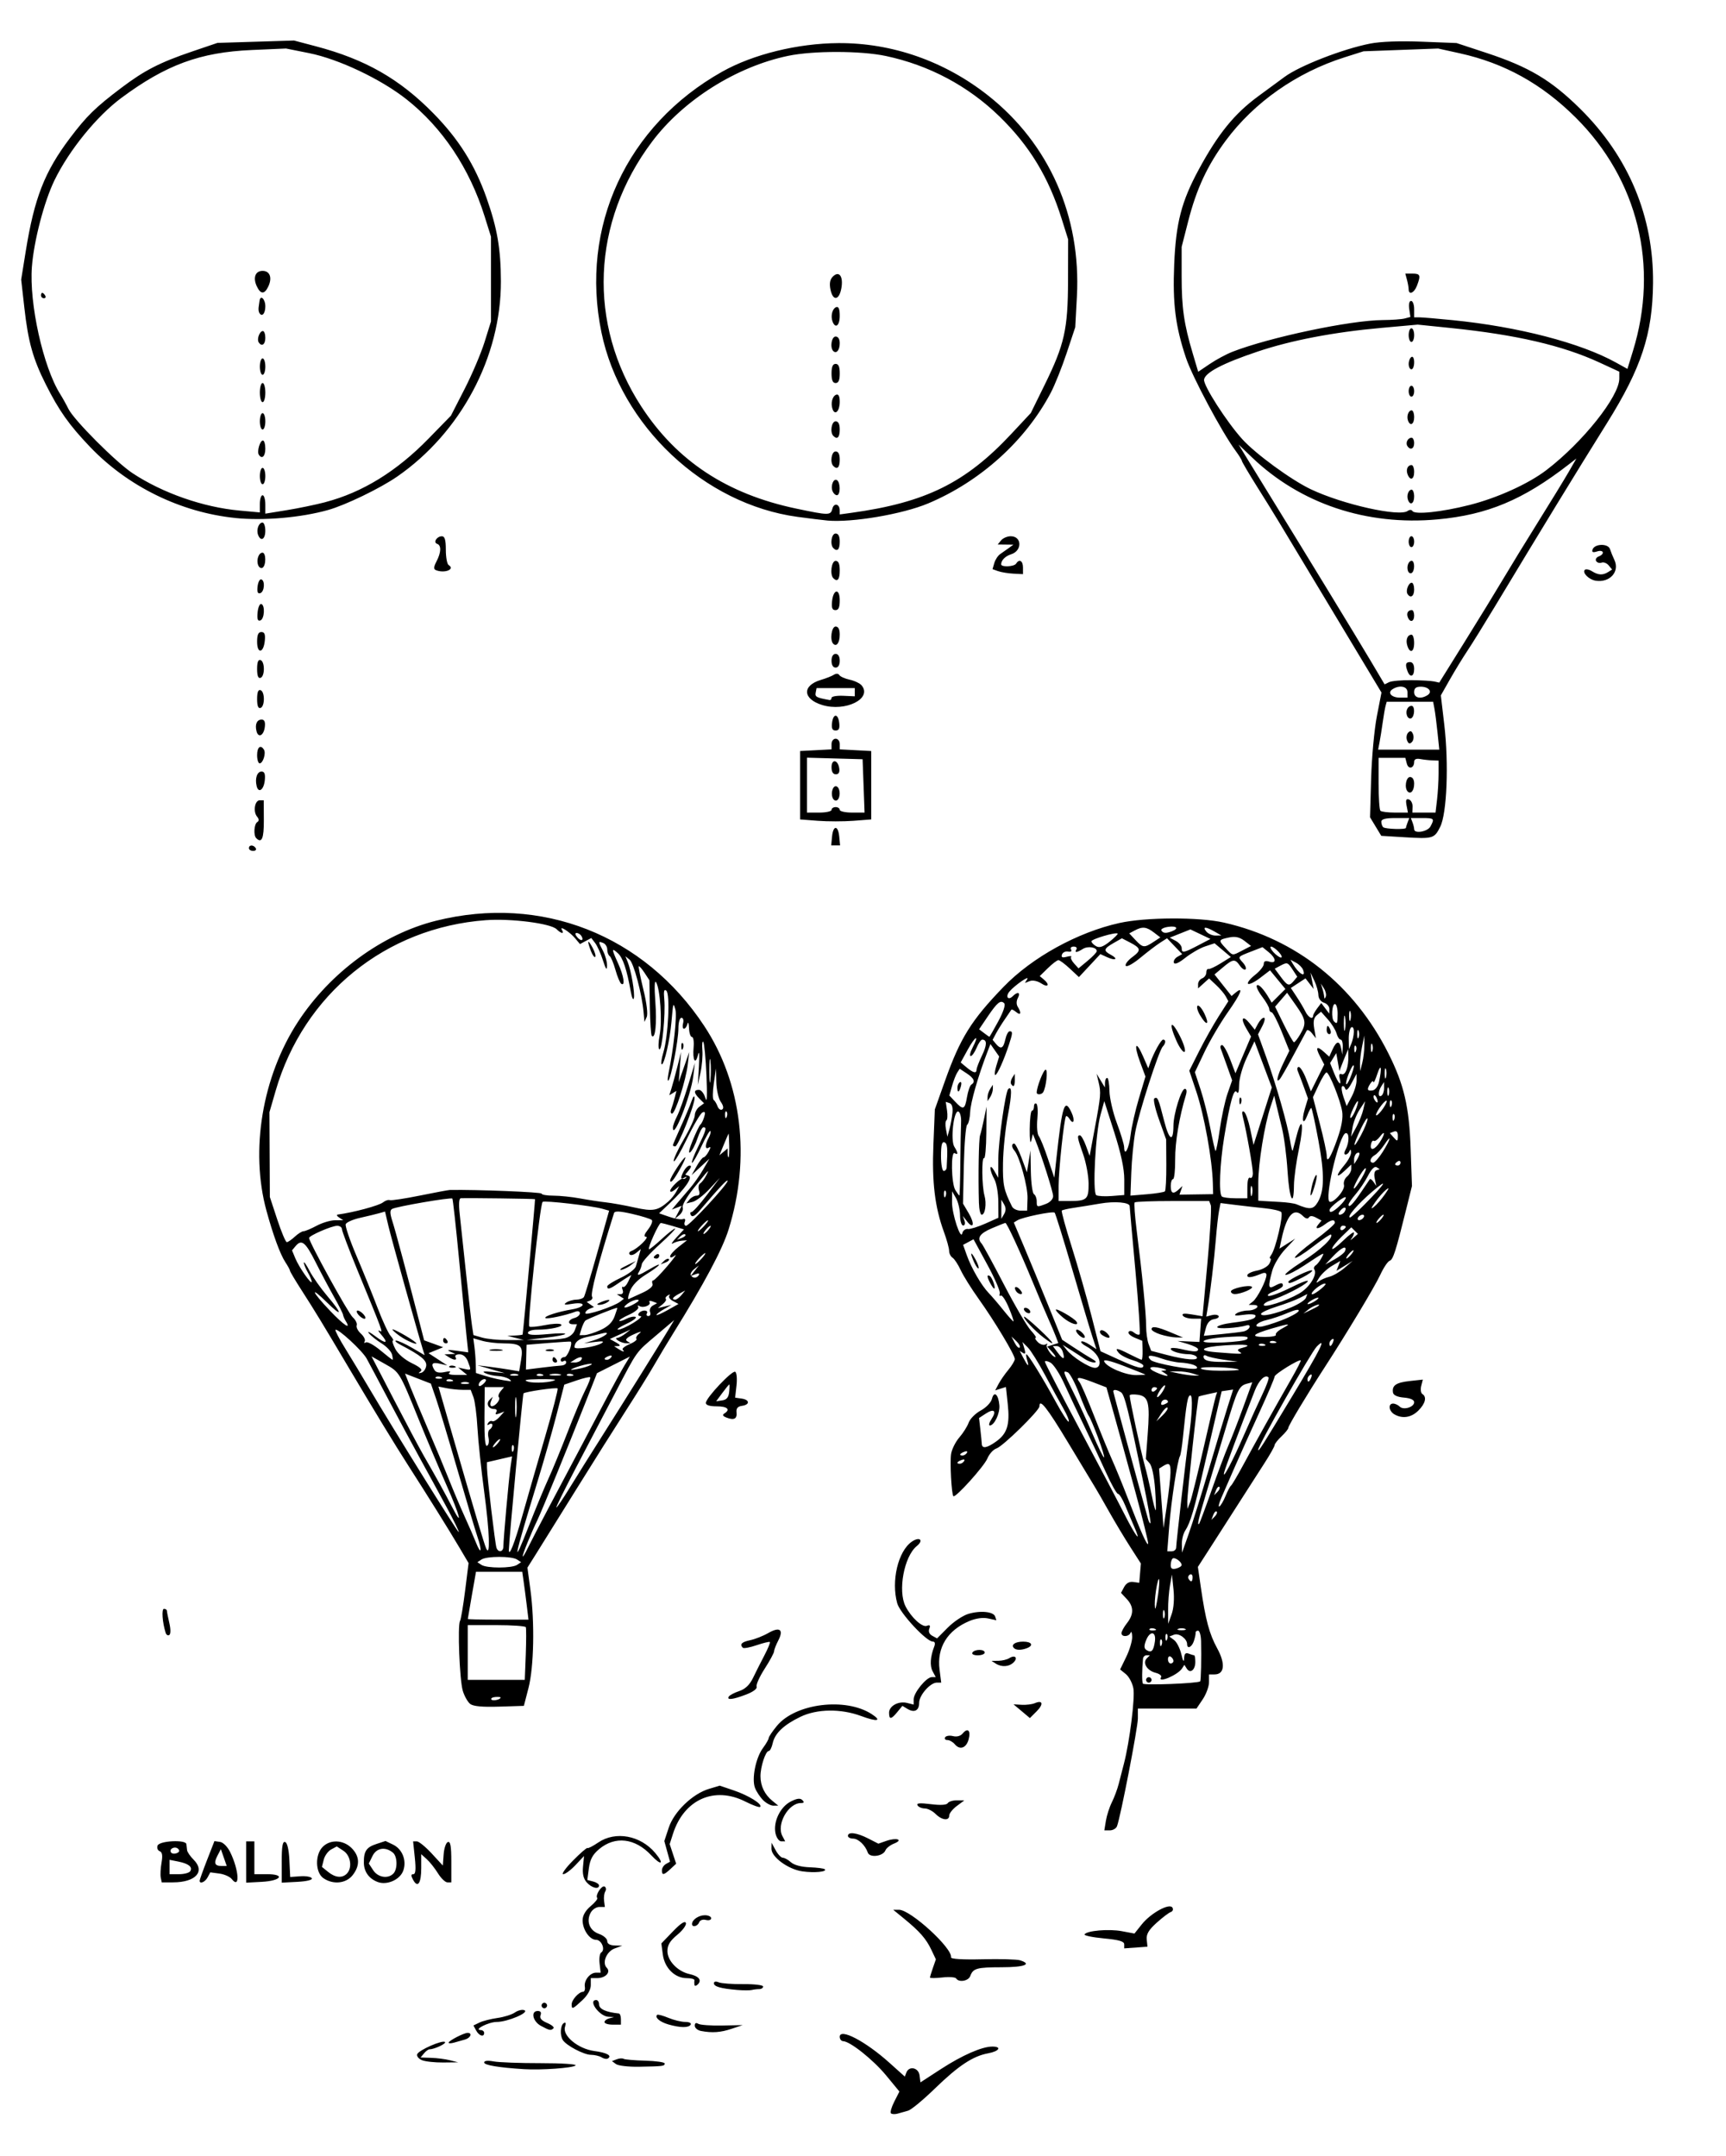 <?xml version="1.0" encoding="UTF-8" standalone="no"?>
<svg
   xmlns:dc="http://purl.org/dc/elements/1.1/"
   xmlns:cc="http://creativecommons.org/ns#"
   xmlns:rdf="http://www.w3.org/1999/02/22-rdf-syntax-ns#"
   xmlns:svg="http://www.w3.org/2000/svg"
   xmlns="http://www.w3.org/2000/svg"
   xmlns:sodipodi="http://sodipodi.sourceforge.net/DTD/sodipodi-0.dtd"
   xmlns:inkscape="http://www.inkscape.org/namespaces/inkscape"
   width="133.562mm"
   height="166.793mm"
   viewBox="0 0 133.562 166.793"
   version="1.1"
   id="svg2121"
   inkscape:version="1.0.1 (3bc2e813f5, 2020-09-07)"
   sodipodi:docname="Lutz - Balloon - in 5 steps.svg">
  <defs
     id="defs2115" />
  <sodipodi:namedview
     id="base"
     pagecolor="#ffffff"
     bordercolor="#666666"
     borderopacity="1.0"
     inkscape:pageopacity="0.0"
     inkscape:pageshadow="2"
     inkscape:zoom="0.98994949"
     inkscape:cx="255.25709"
     inkscape:cy="292.34286"
     inkscape:document-units="mm"
     inkscape:current-layer="layer1"
     inkscape:document-rotation="0"
     showgrid="false"
     fit-margin-top="0"
     fit-margin-left="0"
     fit-margin-right="0"
     fit-margin-bottom="0"
     inkscape:window-width="1920"
     inkscape:window-height="1013"
     inkscape:window-x="-9"
     inkscape:window-y="-9"
     inkscape:window-maximized="1" />
  <g
     inkscape:label="Warstwa 1"
     inkscape:groupmode="layer"
     id="layer1"
     transform="translate(-38.297,-70.818)">
    <path
       style="fill:#000000;stroke-width:0.212"
       d="m 107.241,234.306 c -0.074,-0.074 0.043,-0.483 0.26,-0.908 l 0.395,-0.774 -1.029,-1.248 c -0.997,-1.209 -2.784,-2.633 -3.324,-2.648 -0.146,-0.004 -0.265,-0.157 -0.265,-0.339 0,-0.696 1.985,0.34 3.841,2.006 l 1.195,1.073 0.121,-0.315 c 0.208,-0.542 0.945,-0.381 1.02,0.223 l 0.067,0.538 1.587,-1.03 c 1.656,-1.074 3.176,-1.739 3.976,-1.739 0.762,0 0.536,0.364 -0.325,0.521 -1.177,0.215 -2.297,0.956 -4.123,2.728 -0.899,0.873 -1.829,1.642 -2.065,1.709 -0.236,0.067 -0.602,0.17 -0.814,0.23 -0.212,0.059 -0.445,0.048 -0.519,-0.026 z m -28.41,-3.414 c -1.956,-0.123 -3.069,-0.311 -3.069,-0.517 0,-0.136 0.279,-0.168 0.735,-0.082 0.404,0.076 2.04,0.137 3.635,0.135 1.618,-0.002 2.814,0.077 2.704,0.178 -0.213,0.197 -2.65,0.371 -4.006,0.286 z m 7.136,-0.391 -0.316,-0.231 0.366,-0.141 c 0.201,-0.077 0.442,-0.094 0.534,-0.037 0.092,0.057 0.846,0.122 1.674,0.144 0.829,0.022 1.507,0.119 1.507,0.215 0,0.207 -0.102,0.22 -1.989,0.254 -0.803,0.014 -1.602,-0.078 -1.776,-0.204 z m -15.017,-0.304 c -0.26,-0.105 -0.425,-0.313 -0.368,-0.463 0.123,-0.318 1.965,-1.123 2.15,-0.939 0.118,0.118 -0.822,0.56 -1.192,0.56 -0.095,0 -0.291,0.143 -0.435,0.318 l -0.264,0.318 0.82,0.025 c 0.451,0.014 1.105,0.098 1.455,0.187 l 0.635,0.162 -1.164,0.012 c -0.64,0.006 -1.377,-0.074 -1.637,-0.178 z m 13.903,-0.217 c -0.169,-0.107 -0.546,-0.196 -0.837,-0.198 -0.541,-0.004 -1.887,-0.712 -2.166,-1.14 -0.236,-0.36 -0.192,-1.147 0.072,-1.31 0.156,-0.097 0.189,-10e-4 0.097,0.286 -0.218,0.686 1.015,1.704 2.266,1.871 0.981,0.131 1.399,0.362 1.047,0.58 -0.095,0.059 -0.311,0.019 -0.48,-0.088 z m -11.843,-1.134 c 0,-0.149 1.183,-0.761 1.471,-0.761 0.391,0 0.238,0.39 -0.202,0.515 -0.233,0.066 -0.614,0.174 -0.847,0.24 -0.232,0.066 -0.422,0.068 -0.422,0.005 z m 2.133,-0.941 -0.21,-0.392 0.467,-0.226 c 0.257,-0.124 0.884,-0.284 1.394,-0.355 0.51,-0.071 1.116,-0.262 1.347,-0.424 0.231,-0.162 0.559,-0.242 0.728,-0.177 0.441,0.169 -1.298,0.909 -2.137,0.909 -0.626,0 -1.831,0.613 -1.234,0.628 0.146,0.004 0.265,0.102 0.265,0.218 0,0.353 -0.395,0.237 -0.618,-0.181 z m 17.393,0.031 c -0.262,-0.05 -0.476,-0.234 -0.476,-0.407 0,-0.2 0.097,-0.254 0.265,-0.148 0.146,0.092 0.979,0.153 1.852,0.135 l 1.587,-0.032 -0.847,0.284 c -0.857,0.288 -1.516,0.334 -2.381,0.168 z m -12.383,-0.395 c -0.635,-0.345 -0.805,-1.149 -0.242,-1.149 0.221,0 0.296,0.116 0.214,0.329 -0.087,0.227 0.071,0.411 0.51,0.596 0.35,0.147 0.571,0.333 0.492,0.412 -0.197,0.197 -0.301,0.177 -0.974,-0.188 z m 9.853,-0.113 c -0.65,-0.188 -1.057,-0.536 -0.858,-0.735 0.052,-0.052 0.439,0.05 0.861,0.226 0.422,0.176 1.013,0.32 1.315,0.32 0.312,0 0.492,0.091 0.418,0.212 -0.157,0.253 -0.811,0.245 -1.736,-0.022 z m -4.932,-0.174 c 0,-0.108 0.167,-0.24 0.37,-0.293 l 0.37,-0.097 -0.443,-0.025 c -0.701,-0.039 -1.605,-1.295 -0.932,-1.295 0.116,0 0.212,0.146 0.212,0.324 0,0.372 0.518,0.614 1.535,0.718 0.087,0.009 0.159,0.207 0.159,0.44 v 0.423 h -0.635 c -0.349,0 -0.635,-0.088 -0.635,-0.196 z m -4.868,-1.286 c 0,-0.116 0.095,-0.212 0.212,-0.212 0.116,0 0.212,0.095 0.212,0.212 0,0.116 -0.095,0.212 -0.212,0.212 -0.116,0 -0.212,-0.095 -0.212,-0.212 z m 2.328,-0.091 c 0,-0.346 0.562,-0.968 0.875,-0.968 0.115,0 0.18,-0.176 0.144,-0.391 -0.083,-0.488 0.398,-1.091 0.87,-1.091 h 0.355 l -0.084,-0.716 c -0.046,-0.394 0.012,-0.775 0.128,-0.847 0.339,-0.21 0.028,-0.977 -0.396,-0.977 -0.501,0 -1.046,-0.786 -1.046,-1.51 0,-0.37 0.218,-0.752 0.623,-1.094 0.343,-0.288 0.573,-0.575 0.512,-0.636 -0.186,-0.186 0.353,-1.015 0.572,-0.88 0.112,0.07 0.134,0.239 0.049,0.376 -0.086,0.137 -0.128,0.464 -0.094,0.726 l 0.062,0.476 h -0.431 c -0.237,0 -0.538,0.199 -0.668,0.443 -0.361,0.675 -0.081,1.389 0.644,1.641 0.35,0.122 0.636,0.37 0.636,0.55 0,0.213 0.204,0.334 0.582,0.345 l 0.582,0.017 -0.583,0.213 c -0.638,0.233 -0.999,1.115 -0.614,1.5 0.331,0.331 -0.097,0.794 -0.735,0.794 h -0.503 v 0.55 c 0,0.342 -0.248,0.782 -0.657,1.164 -0.751,0.701 -0.824,0.729 -0.824,0.312 z m 12.806,-1.114 c -1.272,-0.109 -1.799,-0.26 -1.799,-0.515 0,-0.138 0.149,-0.168 0.37,-0.074 0.204,0.086 1.061,0.149 1.905,0.14 0.844,-0.009 1.535,0.074 1.535,0.184 0,0.11 -0.135,0.2 -0.3,0.2 -0.165,0 -0.427,0.031 -0.582,0.069 -0.155,0.038 -0.663,0.036 -1.129,-0.004 z m -3.306,-0.393 c -0.014,-0.111 -0.014,-0.273 0,-0.36 0.014,-0.087 -0.255,-0.159 -0.598,-0.159 -0.915,0 -1.708,-0.781 -1.847,-1.819 l -0.116,-0.866 0.899,-0.933 c 0.601,-0.624 0.932,-0.839 1,-0.649 0.056,0.156 -0.243,0.568 -0.664,0.915 -0.566,0.467 -0.765,0.794 -0.765,1.26 0,0.747 0.797,1.577 1.708,1.777 0.724,0.159 0.974,0.469 0.645,0.798 -0.13,0.13 -0.247,0.145 -0.261,0.035 z m 20.255,-0.493 c -0.063,-0.102 -0.545,-0.138 -1.071,-0.078 -0.526,0.059 -0.956,0.062 -0.956,0.006 0,-0.056 0.103,-0.396 0.228,-0.755 l 0.228,-0.653 -0.353,-0.744 c -0.402,-0.847 -0.905,-1.421 -2.109,-2.404 L 107.415,218.561 h 0.45 c 0.892,0 4.154,2.983 4.024,3.68 -0.024,0.131 0.885,0.187 2.433,0.15 1.359,-0.032 2.669,0.004 2.91,0.08 0.955,0.303 0.347,0.534 -1.413,0.537 -1.944,0.003 -2.22,0.081 -2.443,0.685 -0.142,0.384 -0.885,0.51 -1.087,0.184 z m 13.002,-2.641 c 0,-0.233 -0.398,-0.349 -1.585,-0.46 -0.872,-0.082 -1.54,-0.222 -1.484,-0.311 0.179,-0.29 1.879,-0.436 2.883,-0.248 l 0.978,0.184 0.566,-0.709 c 0.698,-0.875 2.145,-1.669 2.372,-1.301 0.085,0.138 0.029,0.292 -0.124,0.344 -0.154,0.051 -0.648,0.427 -1.099,0.834 -0.614,0.554 -0.806,0.881 -0.764,1.295 l 0.057,0.554 -0.9,0.065 -0.9,0.065 z m -33.443,-1.575 c 0,-0.328 0.513,-0.677 0.995,-0.677 0.268,0 0.487,0.106 0.487,0.236 0,0.13 -0.184,0.188 -0.41,0.129 -0.237,-0.062 -0.457,0.017 -0.523,0.187 -0.12,0.313 -0.549,0.41 -0.549,0.125 z m -8.14,-3.207 c -0.26,-0.287 -0.35,-0.662 -0.296,-1.231 l 0.078,-0.818 -0.662,0.702 c -0.364,0.386 -0.79,0.702 -0.946,0.702 -0.157,0 0.182,-0.474 0.753,-1.053 0.571,-0.579 1.075,-1.016 1.121,-0.971 0.046,0.046 0.422,-0.147 0.836,-0.428 1.336,-0.906 3.263,-0.552 4.409,0.811 0.727,0.864 0.474,1.019 -0.305,0.185 -1.251,-1.339 -2.797,-1.523 -4.04,-0.481 -0.498,0.417 -0.7,0.794 -0.79,1.473 l -0.121,0.912 0.453,0.118 c 0.249,0.065 0.453,0.203 0.453,0.305 0,0.332 -0.559,0.199 -0.943,-0.226 z m -16.183,-0.041 c -0.675,-0.255 -1.063,-0.793 -1.071,-1.487 -0.011,-0.892 0.191,-1.197 0.958,-1.45 l 0.716,-0.236 0.583,0.28 c 0.719,0.345 1.068,1.229 0.793,2.009 -0.248,0.705 -1.259,1.156 -1.98,0.884 z m 1.208,-0.647 c 0.34,-0.34 0.323,-1.33 -0.028,-1.621 -0.584,-0.484 -1.272,-0.377 -1.578,0.246 l -0.291,0.593 0.339,0.518 c 0.364,0.556 1.134,0.687 1.557,0.264 z m 1.527,0.472 c -0.17,-0.318 -0.165,-0.429 0.02,-0.429 0.178,0 0.211,-0.362 0.117,-1.27 l -0.133,-1.27 h 0.287 c 0.158,0 0.675,0.421 1.15,0.935 l 0.862,0.935 0.064,-0.866 c 0.035,-0.476 0.183,-0.905 0.329,-0.953 0.196,-0.065 0.265,0.329 0.265,1.518 v 1.605 h -0.3 c -0.165,0 -0.495,-0.316 -0.734,-0.702 -0.239,-0.386 -0.627,-0.877 -0.864,-1.091 L 70.893,214.262 v 1.079 c 0,1.181 -0.273,1.569 -0.632,0.898 z m -19.523,-0.165 c -0.043,-0.204 -0.016,-0.723 0.06,-1.153 0.098,-0.56 0.056,-0.814 -0.146,-0.892 -0.156,-0.06 -0.227,-0.255 -0.159,-0.434 0.143,-0.372 2.174,-0.476 2.228,-0.114 0.017,0.116 0.041,0.326 0.053,0.467 0.012,0.14 0.242,0.476 0.512,0.746 0.909,0.909 0.153,1.742 -1.587,1.748 l -0.884,0.003 z m 2.28,-0.495 c 0.2,-0.324 -0.123,-0.586 -0.918,-0.745 l -0.681,-0.136 v 0.556 0.556 h 0.728 c 0.401,0 0.792,-0.104 0.871,-0.23 z m -0.931,-1.727 c -0.242,-0.242 -0.73,-0.008 -0.559,0.269 0.064,0.103 0.262,0.132 0.441,0.063 0.212,-0.081 0.253,-0.197 0.117,-0.332 z m 1.661,2.46 c 0,-0.072 0.257,-0.791 0.572,-1.597 l 0.572,-1.465 0.432,0.062 c 0.249,0.036 0.585,0.376 0.793,0.803 0.681,1.396 0.764,2.894 0.115,2.071 -0.144,-0.183 -0.577,-0.374 -0.962,-0.426 l -0.699,-0.093 -0.208,0.388 c -0.196,0.367 -0.616,0.542 -0.616,0.257 z m 1.868,-1.788 -0.227,-0.65 -0.257,0.491 c -0.309,0.59 -0.225,0.809 0.311,0.809 h 0.4 z m 1.73,0.343 v -1.598 h 0.318 0.318 v 1.27 1.27 H 58.952 c 1.456,0 1.105,0.513 -0.405,0.593 l -1.2,0.064 z m 2.752,-0.018 c 0,-1.198 0.068,-1.593 0.265,-1.528 0.164,0.054 0.289,0.585 0.328,1.396 l 0.063,1.309 0.784,-0.056 c 0.431,-0.031 0.831,0.04 0.889,0.156 0.063,0.126 -0.389,0.237 -1.111,0.275 l -1.217,0.064 v -1.616 z m 3.222,1.265 c -0.628,-0.44 -0.654,-1.815 -0.047,-2.422 0.588,-0.588 1.591,-0.545 2.232,0.096 0.635,0.635 0.663,1.358 0.081,2.098 -0.511,0.65 -1.519,0.751 -2.266,0.228 z m 1.816,-0.348 c 0.443,-0.443 0.302,-1.398 -0.261,-1.767 l -0.515,-0.337 -0.435,0.233 c -0.239,0.128 -0.498,0.484 -0.575,0.792 l -0.14,0.559 0.479,0.388 c 0.553,0.448 1.085,0.497 1.448,0.134 z m 24.384,-0.265 c 0,-0.169 0.141,-0.386 0.313,-0.482 l 0.313,-0.175 -0.221,-0.799 -0.221,-0.799 0.346,-1.042 c 0.411,-1.238 1.841,-2.614 3.113,-2.995 l 0.832,-0.249 1.105,0.376 c 1.138,0.387 2.224,1.067 2.024,1.267 -0.062,0.062 -0.577,-0.122 -1.144,-0.409 -2.401,-1.216 -4.753,-0.169 -5.606,2.494 l -0.254,0.794 0.25,0.758 0.25,0.758 -0.436,0.407 c -0.522,0.487 -0.666,0.508 -0.666,0.1 z m 10.869,0.09 c -1.097,-0.154 -2.406,-1.112 -2.394,-1.752 l 0.009,-0.465 0.316,0.582 c 0.174,0.32 0.424,0.582 0.557,0.582 0.133,0 0.415,0.158 0.628,0.35 0.235,0.213 0.802,0.365 1.445,0.387 0.582,0.021 1.11,0.089 1.173,0.153 0.198,0.198 -0.813,0.293 -1.733,0.163 z m 5.063,-1.45 c -0.205,-0.582 -0.738,-1.085 -1.148,-1.085 -0.215,0 -0.391,-0.095 -0.391,-0.212 0,-0.334 0.686,-0.248 1.556,0.196 l 0.799,0.408 0.617,-0.215 c 0.797,-0.278 1.345,-0.091 0.602,0.205 -0.304,0.121 -0.606,0.358 -0.671,0.526 -0.178,0.464 -1.216,0.598 -1.365,0.177 z m -7.143,-1.486 c -0.194,-0.882 0.356,-2.041 1.167,-2.46 0.486,-0.251 0.741,-0.285 0.906,-0.12 0.165,0.165 0.137,0.23 -0.102,0.23 -0.985,0 -1.918,1.659 -1.437,2.557 l 0.217,0.406 h -0.308 c -0.169,0 -0.369,-0.276 -0.443,-0.613 z m 25.567,-0.981 c 0.067,-0.411 0.274,-1.054 0.462,-1.429 0.187,-0.375 0.425,-1.015 0.529,-1.422 0.104,-0.407 0.288,-1.122 0.409,-1.587 0.436,-1.677 0.862,-5.079 0.725,-5.805 -0.076,-0.407 -0.338,-0.902 -0.582,-1.1 l -0.443,-0.359 0.475,-0.978 c 0.261,-0.538 0.468,-1.237 0.458,-1.554 -0.009,-0.317 -0.065,-0.457 -0.123,-0.312 -0.131,0.325 -0.706,0.353 -0.706,0.033 0,-0.127 0.191,-0.473 0.423,-0.769 0.543,-0.69 0.537,-1.286 -0.018,-1.876 l -0.441,-0.47 0.243,-0.454 c 0.158,-0.295 0.406,-0.432 0.706,-0.39 l 0.463,0.064 0.063,-0.746 0.063,-0.746 -0.813,-1.265 c -0.447,-0.696 -1.189,-1.932 -1.648,-2.747 -0.459,-0.815 -0.931,-1.636 -1.049,-1.825 -0.118,-0.189 -1.052,-1.737 -2.076,-3.44 -1.671,-2.779 -2.265,-3.534 -2.265,-2.88 0,0.329 -2.831,3.1 -3.328,3.258 -0.24,0.076 -0.556,0.427 -0.702,0.779 -0.251,0.607 -2.477,3.073 -2.628,2.913 -0.146,-0.154 -0.278,-2.639 -0.175,-3.277 0.059,-0.364 0.346,-0.935 0.637,-1.27 0.292,-0.335 0.617,-0.85 0.722,-1.145 0.106,-0.295 0.525,-0.716 0.933,-0.936 0.418,-0.225 0.797,-0.621 0.869,-0.908 0.16,-0.638 0.497,-0.346 0.573,0.496 0.056,0.624 -0.389,1.567 -0.74,1.567 -0.106,0 -0.047,-0.222 0.131,-0.493 0.419,-0.64 0.199,-0.845 -0.451,-0.419 l -0.513,0.336 0.1,0.87 c 0.055,0.479 0.106,0.989 0.113,1.135 0.019,0.387 0.393,0.325 1.106,-0.184 0.858,-0.611 1.074,-1.3 0.904,-2.884 l -0.143,-1.337 -0.416,0.132 -0.416,0.132 0.261,-0.496 c 0.144,-0.273 0.485,-0.766 0.759,-1.095 0.274,-0.329 0.498,-0.704 0.498,-0.834 0,-0.327 -1.566,-2.935 -2.797,-4.657 -0.563,-0.788 -1.188,-1.788 -1.389,-2.223 -0.201,-0.434 -0.484,-0.866 -0.63,-0.959 -0.146,-0.093 -0.265,-0.333 -0.265,-0.532 0,-0.2 -0.181,-0.859 -0.403,-1.466 -0.701,-1.919 -0.933,-3.836 -0.814,-6.749 l 0.111,-2.726 0.791,-2.223 c 1.178,-3.309 2.033,-4.678 4.53,-7.262 2.203,-2.279 5.726,-4.22 8.962,-4.937 2.052,-0.455 6.161,-0.47 8.095,-0.03 5.587,1.271 10.062,4.83 12.717,10.113 1.214,2.416 1.611,4.12 1.726,7.408 l 0.1,2.857 -0.446,1.799 c -0.81,3.267 -1.011,3.893 -1.279,3.983 -0.146,0.049 -0.473,0.538 -0.728,1.088 -0.43,0.928 -2.569,4.485 -4.334,7.206 -1.329,2.049 -2.781,4.468 -2.781,4.634 0,0.088 -0.238,0.384 -0.529,0.658 -0.291,0.273 -0.529,0.577 -0.529,0.675 0,0.098 -0.353,0.724 -0.784,1.392 -0.431,0.668 -1.271,1.976 -1.866,2.907 -0.595,0.931 -1.579,2.465 -2.186,3.409 l -1.104,1.716 0.227,1.565 c 0.368,2.542 0.657,3.619 1.271,4.74 0.649,1.185 0.564,2.011 -0.208,2.011 h -0.43 v 0.604 c 0,0.332 -0.218,0.927 -0.485,1.323 l -0.485,0.719 h -2.267 -2.267 l 2.1e-4,0.764 c 2.2e-4,0.708 -1.338,7.611 -1.615,8.334 -0.068,0.177 -0.316,0.321 -0.552,0.321 h -0.428 z m 7.295,-10.782 c 0.063,-0.057 0.102,-1.843 0.068,-3.128 -0.011,-0.437 -0.116,-0.794 -0.232,-0.794 -0.116,0 -0.201,0.071 -0.189,0.159 0.013,0.087 -0.046,0.373 -0.131,0.635 -0.156,0.485 -0.527,0.661 -0.527,0.249 0,-0.417 -0.635,-0.877 -1.011,-0.731 l -0.365,0.142 0.367,0.27 c 0.202,0.149 0.454,0.642 0.561,1.096 0.129,0.548 0.201,0.658 0.215,0.327 0.015,-0.364 0.112,-0.464 0.356,-0.37 0.184,0.071 0.375,0.128 0.423,0.128 0.049,0 0.088,0.233 0.088,0.517 0,0.617 -0.395,0.926 -0.659,0.516 l -0.188,-0.292 -0.18,0.278 c -0.332,0.514 -1.936,1.186 -1.623,0.68 0.07,-0.113 -0.118,-0.267 -0.416,-0.342 -0.666,-0.167 -1.038,-0.767 -0.692,-1.114 l 0.244,-0.244 h -0.254 c -0.14,0 -0.265,0.119 -0.279,0.265 -0.082,0.871 -0.088,1.771 -0.012,1.926 0.073,0.15 4.256,-0.013 4.434,-0.173 z m -4.186,-0.112 c 0,-0.116 0.095,-0.212 0.212,-0.212 0.116,0 0.212,0.095 0.212,0.212 0,0.116 -0.095,0.212 -0.212,0.212 -0.116,0 -0.212,-0.095 -0.212,-0.212 z m 2.117,-1.469 c 0,-0.11 -0.095,-0.258 -0.212,-0.33 -0.116,-0.072 -0.212,0.018 -0.212,0.199 0,0.181 0.095,0.33 0.212,0.33 0.116,0 0.212,-0.09 0.212,-0.199 z m -1.437,-1.492 c 0.12,-0.818 -0.39,-0.871 -0.693,-0.073 -0.158,0.416 -0.145,0.607 0.048,0.727 0.378,0.234 0.539,0.07 0.645,-0.654 z m 0.506,-0.157 c -0.07,-0.07 -0.12,0.055 -0.111,0.278 0.01,0.247 0.06,0.297 0.128,0.128 0.061,-0.153 0.054,-0.335 -0.017,-0.406 z m 0.423,-0.423 c -0.07,-0.07 -0.12,0.055 -0.111,0.278 0.01,0.247 0.06,0.297 0.128,0.128 0.061,-0.153 0.054,-0.335 -0.017,-0.406 z m -0.935,-0.414 c -0.153,-0.061 -0.335,-0.054 -0.406,0.017 -0.07,0.07 0.055,0.12 0.278,0.111 0.247,-0.01 0.297,-0.06 0.128,-0.128 z m 2.342,0.004 c -0.146,-0.059 -0.384,-0.059 -0.529,0 -0.146,0.059 -0.026,0.107 0.265,0.107 0.291,0 0.41,-0.048 0.265,-0.107 z m -0.894,-3.037 -0.121,-1.162 -0.152,0.847 c -0.083,0.466 -0.149,1.323 -0.145,1.905 l 0.007,1.058 0.266,-0.743 c 0.162,-0.452 0.218,-1.198 0.145,-1.905 z m -0.712,1.643 c -0.059,-0.146 -0.107,-0.026 -0.107,0.265 0,0.291 0.048,0.41 0.107,0.265 0.059,-0.146 0.059,-0.384 0,-0.529 z m -0.392,-2.275 c -0.005,-0.331 -0.074,-0.212 -0.184,0.318 -0.096,0.466 -0.169,1.132 -0.161,1.482 0.011,0.476 0.057,0.397 0.184,-0.318 0.093,-0.524 0.166,-1.191 0.161,-1.482 z m 2.58,-0.33 c 0,-0.181 -0.097,-0.27 -0.215,-0.197 -0.118,0.073 -0.16,0.222 -0.093,0.33 0.181,0.294 0.308,0.239 0.308,-0.133 z m -0.847,-0.939 c 0,-0.259 -0.555,-0.646 -0.707,-0.493 -0.077,0.077 -0.139,0.305 -0.139,0.508 0,0.264 0.12,0.337 0.423,0.258 0.233,-0.061 0.423,-0.183 0.423,-0.272 z m -0.423,-1.359 c 0,-0.33 0.79,-7.22 0.957,-8.343 0.278,-1.876 0.343,-3.423 0.143,-3.423 -0.206,0 -0.303,0.55 -0.579,3.273 -0.07,0.694 -0.173,1.335 -0.227,1.423 -0.193,0.313 -0.679,3.482 -0.83,5.411 l -0.153,1.958 h 0.345 c 0.19,0 0.345,-0.135 0.345,-0.299 z m 2.528,-6.051 c 0.565,-1.921 1.219,-4.093 1.454,-4.828 l 0.427,-1.335 -0.443,0.065 -0.443,0.065 -0.252,1.058 c -0.139,0.582 -0.603,2.582 -1.031,4.445 -0.849,3.687 -1.13,4.649 -1.544,5.286 -0.149,0.23 -0.265,0.706 -0.256,1.058 l 0.016,0.641 0.523,-1.482 c 0.288,-0.815 0.985,-3.053 1.55,-4.974 z m -5.675,1.794 c -0.569,-2.092 -1.308,-4.777 -1.642,-5.965 l -0.608,-2.161 -1.058,-0.407 c -1.118,-0.43 -1.357,-0.427 -1.016,0.014 0.115,0.148 0.618,1.317 1.119,2.598 0.501,1.281 1.126,2.805 1.388,3.387 0.263,0.582 0.809,1.916 1.214,2.963 1.006,2.604 1.515,3.744 1.581,3.544 0.031,-0.092 -0.409,-1.88 -0.978,-3.973 z m -0.112,2.625 c -0.173,-0.393 -0.481,-1.119 -0.685,-1.614 -0.204,-0.495 -0.454,-0.9 -0.556,-0.9 -0.102,0 -0.517,-0.738 -0.924,-1.64 -0.406,-0.902 -1.155,-2.498 -1.664,-3.545 -0.509,-1.048 -1.215,-2.543 -1.568,-3.322 -0.353,-0.779 -0.837,-1.521 -1.074,-1.648 -0.237,-0.127 -0.43,-0.156 -0.429,-0.065 0.001,0.091 1.195,2.405 2.653,5.14 1.458,2.736 3.048,5.756 3.533,6.712 0.87,1.712 1.325,2.275 0.713,0.881 z m 2.82,-4.154 c 0.017,-0.714 -0.099,-0.81 -0.593,-0.497 l -0.291,0.185 0.173,2.299 0.173,2.299 0.262,-1.799 c 0.144,-0.99 0.269,-2.109 0.278,-2.487 z m -2.099,0.779 c -1.143,-5.57 -1.453,-6.821 -1.734,-6.999 -0.322,-0.204 -0.596,-0.235 -0.596,-0.067 0,0.089 2.022,7.501 2.698,9.893 0.059,0.208 0.141,0.345 0.183,0.303 0.042,-0.042 -0.206,-1.45 -0.551,-3.13 z m 5.273,0.599 c 0.482,-1.366 1.072,-2.938 1.312,-3.493 0.24,-0.555 0.753,-1.878 1.14,-2.942 l 0.704,-1.933 -0.398,0.104 c -0.632,0.165 -0.763,0.438 -1.662,3.453 -0.467,1.567 -1.137,3.802 -1.489,4.966 -0.609,2.016 -0.749,2.613 -0.564,2.417 0.045,-0.049 0.477,-1.206 0.959,-2.572 z m 0.399,1.632 c -0.065,-0.065 -0.184,0.052 -0.263,0.261 l -0.145,0.38 0.263,-0.261 c 0.145,-0.144 0.21,-0.314 0.145,-0.38 z m -4.766,-1.741 c -0.068,-0.954 -0.242,-1.785 -0.417,-1.985 l -0.299,-0.345 0.144,-1.908 c 0.185,-2.456 0.067,-2.936 -0.758,-3.057 -0.35,-0.051 -0.637,-0.025 -0.637,0.058 0,0.313 0.855,4.29 1.149,5.344 0.168,0.604 0.414,1.646 0.546,2.315 0.132,0.669 0.274,1.217 0.315,1.217 0.041,0 0.022,-0.738 -0.043,-1.64 z m 3.756,-3.196 c 0.469,-2.055 0.897,-3.862 0.951,-4.017 l 0.098,-0.281 -0.688,0.147 c -0.378,0.081 -0.711,0.168 -0.74,0.193 -0.084,0.073 -0.897,7.575 -0.885,8.16 l 0.012,0.529 0.199,-0.497 c 0.11,-0.274 0.583,-2.179 1.052,-4.233 z m 1.698,3.73 c 0.154,-0.381 0.344,-0.74 0.421,-0.798 0.078,-0.058 0.501,-0.773 0.94,-1.587 0.869,-1.612 2.479,-4.493 3.725,-6.668 0.434,-0.757 0.764,-1.401 0.734,-1.432 -0.117,-0.12 -2.024,1.057 -2.024,1.249 0,0.112 -0.534,1.366 -1.186,2.786 -0.652,1.42 -1.498,3.297 -1.879,4.17 -0.381,0.873 -0.852,1.953 -1.047,2.4 -0.195,0.447 -0.267,0.759 -0.159,0.692 0.107,-0.066 0.321,-0.432 0.475,-0.813 z m -0.478,-0.698 c -0.065,-0.065 -0.184,0.052 -0.263,0.261 l -0.145,0.38 0.263,-0.261 c 0.145,-0.144 0.21,-0.314 0.145,-0.38 z m 1.951,-4.122 c 0.429,-0.99 1.045,-2.35 1.368,-3.023 0.323,-0.673 0.541,-1.271 0.484,-1.328 -0.259,-0.259 -0.742,0.207 -1.063,1.024 -1.145,2.921 -2.238,5.833 -2.36,6.291 -0.207,0.776 0.651,-0.844 1.57,-2.963 z m -21.702,2.119 c 0.074,-0.12 -0.011,-0.155 -0.199,-0.083 -0.367,0.141 -0.434,0.292 -0.129,0.292 0.11,0 0.257,-0.094 0.328,-0.209 z m 10.358,-1.822 c -0.302,-0.804 -0.623,-1.557 -0.713,-1.673 -0.09,-0.116 -0.428,-0.897 -0.752,-1.735 -0.324,-0.838 -0.719,-1.573 -0.877,-1.634 -0.4,-0.153 -0.381,-0.086 0.425,1.522 0.393,0.783 1.072,2.26 1.51,3.283 0.438,1.023 0.832,1.823 0.876,1.779 0.044,-0.044 -0.167,-0.738 -0.47,-1.542 z m -10.146,1.187 c 0.074,-0.12 -0.011,-0.155 -0.199,-0.083 -0.367,0.141 -0.434,0.292 -0.129,0.292 0.11,0 0.257,-0.094 0.329,-0.209 z m 25.162,-4.357 c 2.253,-3.742 2.707,-4.66 1.915,-3.869 -0.433,0.433 -4.534,7.654 -4.534,7.983 0,0.209 0.282,-0.235 2.618,-4.115 z m -17.696,0.924 c -0.288,-0.5 -0.931,-1.671 -1.427,-2.602 -0.497,-0.931 -1.092,-1.884 -1.323,-2.117 l -0.42,-0.423 0.151,0.503 c 0.11,0.365 0.081,0.46 -0.105,0.345 l -0.255,-0.158 0.261,0.502 c 0.366,0.703 0.494,0.797 0.322,0.237 -0.081,-0.262 -0.108,-0.476 -0.062,-0.476 0.132,0 1.272,1.846 2.262,3.664 0.495,0.909 0.95,1.604 1.01,1.544 0.06,-0.06 -0.127,-0.519 -0.415,-1.019 z m 8.057,-0.063 c -0.065,-0.065 -0.286,0.147 -0.49,0.47 l -0.372,0.589 0.49,-0.47 c 0.27,-0.259 0.437,-0.524 0.372,-0.589 z m 0.036,-0.433 c 0,-0.25 -0.4,-0.25 -0.496,6.3e-4 -0.078,0.204 -0.015,0.266 0.189,0.188 0.169,-0.065 0.307,-0.15 0.307,-0.188 z m -0.218,-1.247 c 0.004,-0.11 -0.133,-0.014 -0.304,0.212 -0.171,0.226 -0.314,0.501 -0.318,0.61 -0.004,0.11 0.133,0.014 0.304,-0.212 0.171,-0.226 0.314,-0.501 0.318,-0.61 z m -0.628,0.187 c 0,-0.051 -0.095,-0.093 -0.212,-0.093 -0.116,0 -0.212,0.101 -0.212,0.224 0,0.123 0.095,0.165 0.212,0.093 0.116,-0.072 0.212,-0.173 0.212,-0.224 z m 11.934,-0.845 c 0.072,-0.188 0.037,-0.273 -0.083,-0.199 -0.115,0.071 -0.209,0.219 -0.209,0.328 0,0.304 0.152,0.237 0.292,-0.129 z m -12.841,-0.221 c -0.025,-0.023 -0.776,-0.324 -1.668,-0.669 -1.034,-0.4 -1.584,-0.528 -1.517,-0.353 0.167,0.434 1.626,1.063 2.466,1.063 0.421,0 0.745,-0.019 0.72,-0.041 z m 1.542,-0.086 -0.318,-0.205 0.318,-0.028 c 0.175,-0.016 0.032,-0.095 -0.318,-0.177 -0.884,-0.207 -1.136,-0.007 -0.399,0.318 0.733,0.324 1.16,0.379 0.717,0.093 z m 2.117,0 c -0.291,-0.093 -0.815,-0.166 -1.164,-0.163 l -0.635,0.007 0.741,0.156 c 0.407,0.086 0.931,0.159 1.164,0.163 l 0.423,0.007 z m 0.092,-0.657 c -0.225,-0.088 -0.695,-0.171 -1.044,-0.184 -0.349,-0.013 -1.012,-0.159 -1.474,-0.323 -0.872,-0.31 -1.199,-0.26 -0.814,0.125 0.264,0.264 3.257,0.816 3.544,0.654 0.109,-0.061 0.013,-0.184 -0.212,-0.272 z m 3.489,0.367 c -0.203,-0.179 -2.946,-0.281 -2.946,-0.109 0,0.103 0.683,0.187 1.517,0.187 0.834,0 1.477,-0.035 1.429,-0.078 z m -10.777,-0.542 c 0,-0.442 -0.42,-0.944 -1.093,-1.304 -0.234,-0.125 -0.377,-0.275 -0.319,-0.333 0.058,-0.058 0.344,0.051 0.636,0.242 l 0.531,0.348 -0.33,-1.019 c -0.182,-0.56 -0.884,-2.912 -1.561,-5.225 -0.677,-2.313 -1.281,-4.256 -1.341,-4.316 -0.134,-0.134 -2.492,0.35 -2.882,0.591 l -0.279,0.172 0.791,1.869 c 0.435,1.028 1.277,3.068 1.87,4.534 l 1.079,2.665 0.935,0.616 c 0.514,0.339 1.143,0.733 1.397,0.877 0.31,0.176 0.356,0.262 0.138,0.265 -0.178,0.002 -0.511,-0.125 -0.741,-0.282 -0.23,-0.157 -0.703,-0.465 -1.053,-0.684 l -0.635,-0.399 0.314,0.395 c 0.435,0.547 1.726,1.37 2.173,1.385 0.229,0.008 0.37,-0.143 0.37,-0.396 z m -1.693,-2.238 c -0.147,-0.177 -0.17,-0.318 -0.052,-0.318 0.116,0 0.33,0.143 0.475,0.318 0.147,0.177 0.17,0.318 0.052,0.318 -0.116,0 -0.33,-0.143 -0.475,-0.318 z m -1.111,-1.233 c -0.32,-0.262 -0.582,-0.541 -0.582,-0.62 0,-0.174 1.434,0.652 1.601,0.922 0.228,0.368 -0.443,0.17 -1.019,-0.301 z m 6.191,3.7 c 0,-0.098 -0.37,-0.289 -0.822,-0.424 -0.452,-0.135 -0.94,-0.389 -1.084,-0.563 -0.353,-0.425 -0.143,-0.399 0.847,0.107 0.456,0.233 0.872,0.423 0.923,0.423 0.051,0 0.084,-0.33 0.073,-0.732 l -0.021,-0.732 -0.591,-0.245 c -0.325,-0.135 -0.536,-0.333 -0.469,-0.442 0.071,-0.116 0.248,-0.093 0.426,0.055 0.167,0.139 0.358,0.198 0.424,0.131 0.066,-0.066 -0.079,-2.295 -0.323,-4.951 -0.244,-2.657 -0.443,-4.892 -0.443,-4.967 1.3e-4,-0.297 -1.146,-0.397 -2.288,-0.2 -0.663,0.114 -1.58,0.263 -2.039,0.33 -0.459,0.067 -0.875,0.163 -0.925,0.213 -0.05,0.05 0.295,1.31 0.766,2.799 0.471,1.49 1.166,3.917 1.543,5.395 l 0.686,2.687 1.393,0.636 c 1.452,0.663 1.922,0.78 1.922,0.48 z m -3.169,-2.354 c -0.171,-0.108 -0.24,-0.268 -0.154,-0.355 0.087,-0.087 0.319,0.003 0.515,0.2 0.383,0.383 0.154,0.48 -0.362,0.154 z m 9.382,1.896 c -0.599,-0.088 -1.195,-0.224 -1.323,-0.304 -0.128,-0.079 -0.233,-0.051 -0.233,0.062 0,0.312 0.421,0.421 1.587,0.41 l 1.058,-0.01 -1.09,-0.16 z m -12.452,-0.618 c -0.077,-0.242 -0.28,-0.439 -0.453,-0.439 h -0.313 l 0.38,0.508 c 0.439,0.587 0.585,0.56 0.385,-0.069 z m 10.367,0.407 c -0.072,-0.116 -0.34,-0.213 -0.595,-0.215 -0.661,-0.004 -1.416,-0.23 -1.416,-0.423 0,-0.091 0.357,-0.082 0.794,0.02 1.007,0.234 1.323,0.239 1.323,0.02 0,-0.096 -0.357,-0.279 -0.794,-0.408 l -0.794,-0.234 0.847,0.037 0.847,0.037 0.065,-0.9 0.065,-0.9 h -0.635 c -0.349,0 -0.7,-0.106 -0.78,-0.235 -0.102,-0.165 0.102,-0.193 0.69,-0.094 l 0.835,0.141 0.38,-4.137 c 0.209,-2.275 0.324,-4.281 0.257,-4.457 l -0.123,-0.32 h -2.829 c -1.556,0 -2.877,0.048 -2.936,0.108 -0.059,0.059 0.01,1.035 0.154,2.17 0.429,3.379 0.732,6.449 0.731,7.393 -6.3e-4,0.487 0.087,1.118 0.195,1.402 l 0.196,0.516 1.232,0.323 c 1.465,0.384 2.475,0.452 2.291,0.153 z m -2.805,-1.746 c -0.378,-0.121 -0.688,-0.302 -0.688,-0.402 0,-0.271 0.423,-0.202 1.482,0.242 l 0.953,0.4 -0.529,-0.01 c -0.291,-0.005 -0.839,-0.109 -1.217,-0.23 z m -8.396,1.341 -0.366,-0.404 0.429,-0.136 0.429,-0.136 -0.197,-0.519 c -0.108,-0.285 -0.38,-0.923 -0.603,-1.418 -0.223,-0.494 -0.758,-1.756 -1.19,-2.804 -0.942,-2.286 -1.989,-4.551 -2.105,-4.551 -0.046,0 -0.521,0.187 -1.054,0.416 -0.936,0.401 -1.174,0.76 -0.784,1.182 0.102,0.111 0.878,1.535 1.724,3.164 0.846,1.63 1.78,3.225 2.076,3.545 0.296,0.32 0.466,0.582 0.378,0.582 -0.088,0 -0.012,0.149 0.17,0.331 0.182,0.182 0.451,0.262 0.597,0.178 0.146,-0.084 0.195,-0.074 0.107,0.022 -0.144,0.159 0.395,0.951 0.648,0.951 0.058,0 -0.059,-0.182 -0.26,-0.404 z m -0.677,-1.123 c -0.689,-0.529 -1.581,-1.489 -1.479,-1.591 0.037,-0.037 0.577,0.411 1.201,0.996 1.187,1.114 1.317,1.392 0.278,0.595 z m -1.457,-2.071 c -0.072,-0.116 -0.036,-0.212 0.081,-0.212 0.116,0 0.271,0.095 0.342,0.212 0.072,0.116 0.036,0.212 -0.081,0.212 -0.116,0 -0.271,-0.095 -0.342,-0.212 z m -0.644,-1.496 c -0.228,-0.369 0.032,-0.447 0.322,-0.097 0.167,0.201 0.183,0.323 0.043,0.323 -0.124,0 -0.288,-0.102 -0.365,-0.226 z m 17.295,4.697 c -0.211,-0.134 -0.161,-0.211 0.202,-0.306 0.871,-0.228 0.323,-0.308 -1.349,-0.197 -1.831,0.121 -2.176,0.411 -0.635,0.533 2,0.158 2.075,0.156 1.781,-0.03 z m -17.27,-0.825 -0.383,-0.365 0.254,0.494 c 0.139,0.272 0.312,0.436 0.383,0.365 0.071,-0.071 -0.043,-0.293 -0.254,-0.494 z m 19.18,0.231 c -0.153,-0.061 -0.335,-0.054 -0.406,0.017 -0.07,0.07 0.055,0.12 0.278,0.111 0.247,-0.01 0.297,-0.06 0.128,-0.128 z m 5.333,-0.184 c 0.072,-0.188 0.037,-0.273 -0.083,-0.199 -0.115,0.071 -0.209,0.219 -0.209,0.328 0,0.304 0.152,0.237 0.292,-0.129 z m -6.677,-0.201 c 0.229,-0.229 -0.137,-0.263 -1.711,-0.159 -0.902,0.06 -1.64,0.206 -1.64,0.324 0,0.213 3.127,0.059 3.352,-0.165 z m 2.191,0.173 c -0.153,-0.061 -0.335,-0.054 -0.406,0.017 -0.07,0.07 0.055,0.12 0.278,0.111 0.247,-0.01 0.297,-0.06 0.128,-0.128 z m 0.051,-0.516 c -0.057,-0.091 0.162,-0.31 0.486,-0.485 0.759,-0.412 0.606,-0.412 -0.802,6.3e-4 -1.522,0.446 -1.69,0.651 -0.531,0.651 0.523,0 0.904,-0.075 0.847,-0.166 z m -2.536,-0.249 c 0.227,-0.044 0.449,-0.191 0.494,-0.327 0.045,-0.135 -0.045,-0.207 -0.2,-0.158 -0.681,0.212 -2.293,0.311 -2.293,0.14 0,-0.103 0.5,-0.251 1.111,-0.329 1.44,-0.183 1.852,-0.305 1.852,-0.55 0,-0.114 -0.388,-0.146 -0.9,-0.074 -0.668,0.093 -0.818,0.068 -0.582,-0.1 0.175,-0.124 0.574,-0.227 0.887,-0.229 0.628,-0.004 1.062,-0.423 0.448,-0.433 l -0.383,-0.007 0.326,-0.258 c 0.353,-0.279 1.049,-1.645 1.049,-2.059 0,-0.16 -0.138,-0.198 -0.37,-0.103 -0.766,0.315 -1.111,0.359 -1.111,0.139 0,-0.125 0.336,-0.29 0.747,-0.367 0.411,-0.077 0.843,-0.319 0.96,-0.539 0.117,-0.219 0.151,-0.399 0.074,-0.399 -0.077,0 -0.048,-0.119 0.063,-0.265 0.349,-0.455 0.974,-3.14 0.776,-3.331 -0.102,-0.099 -0.663,-0.228 -1.245,-0.287 -0.582,-0.059 -1.596,-0.174 -2.253,-0.256 l -1.194,-0.149 -0.118,0.609 c -0.065,0.335 -0.175,1.324 -0.245,2.197 -0.124,1.546 -0.433,4.145 -0.639,5.369 l -0.102,0.607 0.423,-0.111 c 0.233,-0.061 0.472,-0.031 0.532,0.066 0.06,0.097 -0.1,0.207 -0.356,0.245 -0.306,0.045 -0.521,0.277 -0.627,0.678 l -0.162,0.61 1.312,-0.125 c 0.722,-0.069 1.497,-0.161 1.724,-0.205 z m -0.941,-3.103 c 0,-0.231 1.437,-0.548 1.627,-0.358 0.14,0.14 -0.852,0.56 -1.323,0.56 -0.167,0 -0.304,-0.091 -0.304,-0.202 z m 3.904,2.238 c 0.692,-0.265 1.295,-0.593 1.341,-0.73 0.051,-0.155 -0.267,-0.098 -0.843,0.149 -0.509,0.218 -1.23,0.464 -1.603,0.545 -0.751,0.165 -1.137,0.546 -0.536,0.529 0.211,-0.006 0.949,-0.228 1.641,-0.493 z m -21.087,-0.974 c -0.241,-0.58 -0.52,-1.004 -0.621,-0.942 -0.1,0.062 -0.137,-0.011 -0.082,-0.163 0.056,-0.152 -0.379,-1.158 -0.965,-2.236 l -1.066,-1.96 -0.403,0.216 -0.403,0.216 0.281,0.792 c 0.357,1.005 1.138,2.354 1.699,2.934 0.239,0.247 0.749,0.842 1.134,1.323 0.385,0.481 0.737,0.874 0.782,0.874 0.045,0 -0.115,-0.474 -0.356,-1.054 z m -1.436,-1.895 c -0.268,-0.501 -0.281,-0.712 -0.033,-0.559 0.187,0.115 0.478,0.968 0.331,0.968 -0.043,0 -0.177,-0.184 -0.298,-0.409 z m -1.243,-1.61 c -0.355,-0.778 -0.287,-0.944 0.097,-0.237 0.179,0.33 0.286,0.64 0.238,0.689 -0.048,0.048 -0.199,-0.155 -0.334,-0.452 z m 24.557,3.459 c 0.545,-0.231 1.042,-0.555 1.106,-0.72 l 0.115,-0.3 -0.576,0.295 c -0.317,0.162 -1.124,0.467 -1.793,0.676 -0.669,0.21 -1.217,0.466 -1.217,0.571 0,0.251 1.134,0.001 2.366,-0.521 z m 2.061,-0.092 c 0.29,-0.254 -0.398,-0.018 -0.736,0.252 l -0.411,0.329 0.529,-0.252 c 0.291,-0.139 0.569,-0.287 0.617,-0.329 z m -1.481,-0.962 c 0.806,-0.462 1.432,-1.461 1.176,-1.876 -0.059,-0.095 -0.01,-0.232 0.107,-0.305 0.118,-0.073 0.319,-0.329 0.448,-0.569 0.263,-0.491 0.333,-0.522 -1.346,0.584 -0.604,0.398 -1.243,0.723 -1.421,0.723 -0.177,-2e-5 0.402,-0.464 1.287,-1.031 1.437,-0.921 2.44,-1.869 2.216,-2.093 -0.044,-0.044 -0.662,0.37 -1.372,0.921 -0.71,0.551 -1.347,0.946 -1.415,0.878 -0.069,-0.069 0.599,-0.659 1.482,-1.313 0.884,-0.654 1.607,-1.28 1.607,-1.392 0,-0.291 -0.279,-0.251 -0.753,0.107 -0.529,0.4 -0.854,0.413 -0.529,0.021 l 0.251,-0.303 -0.424,-0.227 c -0.283,-0.152 -0.468,-0.156 -0.556,-0.013 -0.082,0.133 -0.253,0.093 -0.451,-0.105 -0.707,-0.707 -1.261,-0.113 -1.667,1.786 l -0.156,0.729 0.608,-0.386 0.608,-0.386 -0.775,0.821 c -0.426,0.452 -0.878,1.202 -1.004,1.668 -0.338,1.247 -0.31,1.432 0.178,1.172 0.503,-0.269 0.649,-0.275 0.649,-0.028 0,0.105 -0.31,0.305 -0.688,0.445 -0.378,0.14 -0.574,0.298 -0.434,0.352 0.14,0.054 0.942,-0.247 1.782,-0.669 0.842,-0.423 1.402,-0.615 1.247,-0.428 -0.27,0.326 -1.923,1.16 -2.913,1.47 -0.262,0.082 -0.476,0.229 -0.476,0.326 0,0.253 1.725,-0.301 2.734,-0.879 z m -0.829,-0.91 c 0,-0.169 1.726,-0.994 1.84,-0.88 0.058,0.058 -0.281,0.303 -0.753,0.544 -0.881,0.45 -1.087,0.513 -1.087,0.337 z m 2.328,1.251 c 0,-0.058 -0.191,-0.004 -0.423,0.121 -0.233,0.125 -0.423,0.274 -0.423,0.332 0,0.058 0.191,0.004 0.423,-0.121 0.233,-0.125 0.423,-0.274 0.423,-0.332 z m 0.547,-1.096 c -0.13,-0.13 -0.951,0.438 -1.066,0.738 -0.057,0.149 0.178,0.063 0.522,-0.192 0.345,-0.255 0.589,-0.5 0.544,-0.546 z m 0.299,-0.549 c 0.291,-0.072 0.815,-0.376 1.164,-0.676 l 0.635,-0.545 -0.625,0.382 -0.625,0.382 0.146,-0.38 0.146,-0.38 -0.641,0.379 c -0.353,0.208 -0.797,0.618 -0.987,0.91 -0.251,0.385 -0.263,0.467 -0.044,0.296 0.166,-0.129 0.54,-0.294 0.831,-0.366 z m 1.22,-2.002 c 0.153,-0.458 -0.282,-0.267 -0.916,0.402 l -0.622,0.656 0.727,-0.402 c 0.4,-0.221 0.765,-0.516 0.811,-0.656 z m 0.473,0.275 c 0.145,-0.175 0.216,-0.318 0.158,-0.318 -0.058,0 -0.224,0.143 -0.369,0.318 -0.145,0.175 -0.216,0.318 -0.158,0.318 0.058,0 0.224,-0.143 0.369,-0.318 z m 0.212,-1.673 c 0,0.117 -0.095,0.327 -0.211,0.467 -0.116,0.14 -0.049,0.112 0.15,-0.062 l 0.361,-0.317 -0.255,-0.255 -0.255,-0.255 -0.741,0.718 c -0.408,0.395 -0.741,0.814 -0.741,0.932 0,0.117 0.381,-0.159 0.847,-0.614 0.466,-0.455 0.847,-0.731 0.847,-0.614 z m -29.885,-0.286 c 0.197,0.013 0.81,-0.179 1.363,-0.426 l 1.005,-0.449 -0.007,-1.229 c -0.004,-0.676 -0.144,-1.467 -0.31,-1.758 -0.166,-0.291 -0.302,-0.672 -0.302,-0.847 0,-0.183 0.128,-0.094 0.302,0.212 l 0.302,0.529 0.008,-1.482 c 0.007,-1.35 0.549,-5.164 0.764,-5.378 0.298,-0.298 0.29,0.384 -0.022,2.026 -0.196,1.029 -0.367,2.695 -0.38,3.703 -0.023,1.691 0.052,2.049 0.698,3.354 0.086,0.175 0.385,0.318 0.663,0.318 h 0.506 l 0.031,-0.953 c 0.029,-0.892 -0.619,-3.247 -1.016,-3.694 -0.223,-0.251 -0.232,-0.54 -0.017,-0.54 0.089,0 0.347,0.5 0.574,1.111 l 0.412,1.111 0.137,-0.847 0.137,-0.847 0.03,1.628 c 0.017,0.895 0.125,1.687 0.242,1.759 0.116,0.072 0.212,0.316 0.212,0.542 0,0.475 0.008,0.478 0.727,0.204 0.311,-0.118 0.543,-0.373 0.543,-0.595 0,-0.337 -0.895,-3.147 -1.396,-4.384 l -0.172,-0.423 -0.128,0.529 c -0.071,0.291 -0.123,-0.114 -0.116,-0.9 0.007,-0.786 0.084,-1.429 0.172,-1.429 0.087,-2e-5 0.159,-0.149 0.159,-0.33 0,-0.181 0.082,-0.28 0.181,-0.218 0.1,0.062 0.135,0.591 0.079,1.176 -0.056,0.585 -0.008,1.183 0.108,1.329 0.116,0.146 0.434,0.932 0.707,1.747 l 0.497,1.482 0.161,-1.482 c 0.455,-4.182 0.633,-4.723 1.174,-3.559 0.281,0.606 0.157,0.997 -0.157,0.49 -0.104,-0.168 -0.227,-0.26 -0.273,-0.206 -0.149,0.175 -0.573,4.159 -0.573,5.379 v 1.177 h 0.829 c 1.361,0 1.5,-0.126 1.492,-1.346 -0.004,-0.599 -0.191,-1.612 -0.416,-2.253 -0.464,-1.318 -0.492,-1.482 -0.254,-1.482 0.093,0 0.3,0.357 0.46,0.794 l 0.291,0.794 0.395,-2.117 c 0.473,-2.533 0.493,-2.78 0.295,-3.598 l -0.153,-0.635 0.322,0.529 0.322,0.529 0.007,-0.37 c 0.004,-0.204 0.08,-0.37 0.168,-0.37 0.088,0 0.168,0.452 0.177,1.005 0.009,0.553 0.266,1.672 0.572,2.487 0.305,0.815 0.559,1.654 0.564,1.865 0.019,0.796 0.378,0.112 0.504,-0.959 0.072,-0.614 0.36,-1.879 0.639,-2.811 l 0.507,-1.693 -0.418,-1.126 c -0.512,-1.379 -0.329,-1.727 0.231,-0.44 l 0.405,0.93 0.149,-0.423 c 0.281,-0.798 0.84,-1.799 1.003,-1.799 0.223,0 0.206,0.294 -0.03,0.54 -0.312,0.324 -1.868,5.159 -2.13,6.615 -0.132,0.734 -0.269,2.14 -0.306,3.125 l -0.066,1.791 1.275,-0.106 c 0.701,-0.058 1.328,-0.16 1.393,-0.225 0.065,-0.065 0.113,-0.995 0.107,-2.066 l -0.012,-1.947 -0.549,-1.531 c -0.302,-0.842 -0.467,-1.582 -0.366,-1.644 0.251,-0.155 0.315,-0.009 0.76,1.738 0.387,1.519 0.712,1.684 0.719,0.363 0.005,-0.904 0.607,-2.843 0.883,-2.843 0.139,0 0.171,0.187 0.083,0.476 -0.513,1.684 -0.842,3.65 -0.832,4.974 0.007,0.844 -0.068,1.535 -0.165,1.535 -0.098,0 -0.177,0.238 -0.177,0.529 0,0.585 0.191,0.666 0.624,0.265 l 0.285,-0.265 -0.117,0.336 -0.117,0.336 1.302,-0.019 1.302,-0.019 -0.022,-0.847 c -0.047,-1.832 -0.667,-5.267 -1.284,-7.104 l -0.537,-1.601 0.766,-1.522 c 0.421,-0.837 1.102,-2.046 1.511,-2.687 l 0.745,-1.165 -0.199,-0.37 c -0.11,-0.203 -0.445,-0.6 -0.746,-0.881 l -0.546,-0.511 -0.426,0.385 -0.426,0.385 v -0.328 c 0,-0.18 0.143,-0.382 0.318,-0.45 0.175,-0.067 0.318,-0.268 0.318,-0.446 0,-0.178 0.071,-0.301 0.159,-0.273 0.087,0.028 0.515,-0.169 0.95,-0.439 l 0.791,-0.491 -0.63,-0.531 -0.63,-0.531 -0.728,0.24 c -0.401,0.132 -1.09,0.528 -1.532,0.879 -0.517,0.411 -0.834,0.547 -0.888,0.383 -0.047,-0.141 0.079,-0.347 0.279,-0.46 l 0.364,-0.204 -0.587,-0.613 -0.587,-0.613 -0.543,0.349 c -0.299,0.192 -0.989,0.718 -1.533,1.169 -0.544,0.451 -1.047,0.727 -1.117,0.613 -0.07,-0.114 0.157,-0.418 0.505,-0.675 0.708,-0.523 0.68,-0.688 -0.197,-1.141 l -0.608,-0.314 -0.648,0.369 c -0.765,0.436 -0.801,0.591 -0.209,0.907 0.609,0.326 0.371,0.486 -0.281,0.188 l -0.529,-0.241 -0.829,0.889 -0.829,0.889 -0.702,-0.656 c -0.386,-0.361 -0.784,-0.656 -0.884,-0.656 -0.1,0 -0.466,0.278 -0.814,0.618 l -0.632,0.618 0.307,0.255 c 0.502,0.417 0.349,0.663 -0.192,0.309 -0.288,-0.189 -0.661,-0.265 -0.881,-0.181 l -0.382,0.147 0.179,-0.289 c 0.216,-0.349 -0.985,0.483 -1.375,0.953 -0.33,0.398 -0.105,0.719 0.254,0.361 0.381,-0.381 0.63,-0.299 0.4,0.131 -0.125,0.233 -0.129,0.501 -0.011,0.688 0.302,0.477 0.234,0.703 -0.122,0.408 -0.177,-0.147 -0.344,-0.23 -0.371,-0.185 -0.027,0.046 -0.247,0.369 -0.49,0.718 -0.243,0.349 -0.558,0.855 -0.702,1.125 l -0.261,0.49 0.252,0.304 c 0.381,0.459 0.576,0.37 0.73,-0.331 0.077,-0.349 0.227,-0.635 0.334,-0.635 0.252,0 0.246,0.132 -0.053,1.043 -0.392,1.198 -0.904,2.332 -1.056,2.338 -0.076,0.003 -0.04,-0.317 0.081,-0.712 l 0.22,-0.717 -0.338,-0.482 -0.338,-0.482 -0.237,0.617 c -0.719,1.872 -1.299,3.895 -1.331,4.639 -0.02,0.466 -0.124,0.91 -0.231,0.987 -0.107,0.077 -0.223,1.481 -0.259,3.12 l -0.064,2.98 0.444,0.752 c 0.481,0.815 0.374,1.278 -0.141,0.612 l -0.316,-0.408 0.129,0.37 c 0.072,0.207 0.026,0.37 -0.105,0.37 -0.129,0 -0.238,-0.357 -0.242,-0.794 -0.004,-0.437 -0.144,-1.032 -0.31,-1.323 l -0.302,-0.529 -0.007,0.84 c -0.008,0.914 0.681,2.994 0.796,2.402 0.038,-0.196 0.23,-0.346 0.427,-0.333 z m 0.86,-2.01 c -0.062,-2.091 -0.014,-4.944 0.088,-5.239 0.06,-0.175 0.198,-0.746 0.306,-1.27 l 0.197,-0.953 -0.018,2.041 c -0.01,1.123 -0.089,1.998 -0.176,1.945 -0.197,-0.118 -0.171,2.17 0.033,2.893 0.176,0.623 0.051,1.482 -0.216,1.482 -0.103,0 -0.199,-0.405 -0.213,-0.9 z m 0.668,-8.202 c 0,-0.175 0.092,-0.46 0.205,-0.635 l 0.205,-0.318 v 0.318 c 0,0.175 -0.092,0.46 -0.205,0.635 l -0.205,0.318 z m 3.804,-0.346 c 0,-0.433 0.523,-1.771 0.692,-1.771 0.189,0 0.036,1.372 -0.195,1.745 -0.12,0.194 -0.497,0.214 -0.497,0.026 z m -1.984,-0.67 c -0.057,-0.093 -0.017,-0.307 0.09,-0.476 l 0.194,-0.307 0.003,0.476 c 0.003,0.49 -0.104,0.604 -0.288,0.307 z m 12.787,-3.357 c -0.62,-1.401 -0.401,-1.677 0.275,-0.349 0.308,0.605 0.471,1.155 0.363,1.222 -0.109,0.067 -0.396,-0.326 -0.638,-0.874 z m 1.834,-1.963 c -0.202,-0.341 -0.285,-0.671 -0.186,-0.732 0.099,-0.061 0.337,0.218 0.529,0.62 0.425,0.89 0.167,0.974 -0.343,0.111 z m 11.282,16.377 c 0,-0.051 -0.095,-0.093 -0.212,-0.093 -0.116,0 -0.212,0.101 -0.212,0.224 0,0.123 0.095,0.165 0.212,0.093 0.116,-0.072 0.212,-0.173 0.212,-0.224 z m 2.752,-0.623 c 0.145,-0.175 0.216,-0.318 0.158,-0.318 -0.058,0 -0.224,0.143 -0.369,0.318 -0.145,0.175 -0.216,0.318 -0.158,0.318 0.058,0 0.224,-0.143 0.369,-0.318 z m -1.376,-0.106 c 0.072,-0.116 0.036,-0.212 -0.081,-0.212 -0.116,0 -0.271,0.095 -0.342,0.212 -0.072,0.116 -0.036,0.212 0.081,0.212 0.116,0 0.271,-0.095 0.342,-0.212 z m -27.817,-1.005 -0.216,-0.37 v 0.741 0.741 l 0.216,-0.37 c 0.147,-0.252 0.147,-0.489 0,-0.741 z m 27.894,0 c 1.634,-1.658 1.906,-2.108 0.606,-1.003 -1.132,0.963 -2.031,2.008 -1.727,2.008 0.071,0 0.576,-0.452 1.121,-1.005 z m -1.55,0.568 c 0.228,-0.369 -0.032,-0.447 -0.322,-0.097 -0.167,0.201 -0.183,0.323 -0.043,0.323 0.124,0 0.288,-0.102 0.365,-0.226 z m -0.393,-0.446 c 0.269,-0.253 0.49,-0.546 0.49,-0.651 0,-0.223 -1.241,0.717 -1.258,0.953 -0.021,0.282 0.267,0.169 0.768,-0.301 z m -1.69,-0.281 c 0.523,-0.871 0.541,-2.174 0.064,-4.758 -0.258,-1.4 -0.509,-2.545 -0.558,-2.545 -0.049,0 -0.184,0.251 -0.301,0.559 -0.319,0.839 -0.478,0.45 -0.198,-0.485 l 0.244,-0.814 -0.306,-0.847 c -0.169,-0.466 -0.377,-1.013 -0.463,-1.217 -0.091,-0.214 -0.065,-0.37 0.06,-0.37 0.119,0 0.379,0.425 0.577,0.943 l 0.36,0.943 0.516,-1.036 0.516,-1.036 -0.335,-0.648 c -0.37,-0.716 -0.242,-0.831 0.34,-0.305 l 0.38,0.344 0.253,-0.555 c 0.31,-0.681 0.549,-0.709 0.671,-0.079 l 0.092,0.476 0.029,-0.582 c 0.016,-0.32 -0.056,-0.582 -0.16,-0.582 -0.104,0 -0.247,-0.214 -0.319,-0.476 -0.071,-0.262 -0.371,-0.747 -0.665,-1.078 l -0.535,-0.602 -0.327,0.271 c -0.234,0.194 -0.291,0.484 -0.2,1.025 l 0.127,0.754 -0.302,-0.383 c -0.166,-0.211 -0.348,-0.306 -0.403,-0.212 -0.056,0.094 -0.507,0.933 -1.003,1.865 -0.496,0.931 -0.983,1.784 -1.083,1.894 -0.337,0.373 -0.191,-0.276 0.279,-1.244 l 0.461,-0.949 -0.6,-1.491 c -0.33,-0.82 -0.68,-1.491 -0.778,-1.491 -0.098,0 -0.178,-0.11 -0.178,-0.245 0,-0.135 -0.248,-0.569 -0.551,-0.966 -0.303,-0.397 -0.486,-0.787 -0.406,-0.866 0.135,-0.135 0.528,0.282 0.96,1.019 l 0.186,0.318 0.53,-0.529 0.53,-0.529 -0.594,-0.722 -0.594,-0.722 -0.777,0.593 c -0.427,0.326 -0.843,0.527 -0.924,0.446 -0.081,-0.081 0.16,-0.387 0.535,-0.68 0.375,-0.293 0.681,-0.676 0.681,-0.85 0,-0.22 0.129,-0.276 0.423,-0.182 0.575,0.182 0.545,-0.257 -0.05,-0.738 l -0.473,-0.383 -0.85,0.33 c -1.099,0.427 -1.083,0.406 -0.672,0.86 0.194,0.214 0.289,0.452 0.212,0.529 -0.077,0.077 -0.273,-0.05 -0.436,-0.282 -0.383,-0.547 -0.531,-0.533 -1.315,0.127 l -0.653,0.549 0.66,0.833 0.66,0.833 0.299,-0.249 c 0.674,-0.559 0.441,0.043 -0.577,1.492 -0.594,0.846 -1.413,2.239 -1.82,3.096 l -0.74,1.558 0.44,1.331 c 0.242,0.732 0.582,2.083 0.756,3.002 0.174,0.919 0.355,1.709 0.401,1.756 0.046,0.046 0.195,-0.706 0.331,-1.671 0.136,-0.966 0.406,-2.213 0.601,-2.772 l 0.354,-1.016 -0.391,-1.1 c -0.215,-0.605 -0.436,-1.219 -0.492,-1.365 -0.056,-0.146 -0.009,-0.265 0.105,-0.265 0.113,0 0.392,0.491 0.62,1.09 l 0.414,1.09 0.604,-1.421 0.604,-1.421 -0.376,-0.636 c -0.464,-0.786 -0.277,-1.056 0.266,-0.385 l 0.4,0.494 0.248,-0.464 c 0.136,-0.255 0.342,-0.464 0.458,-0.464 0.115,0 0.06,0.29 -0.124,0.644 l -0.333,0.644 0.627,1.737 c 0.788,2.185 1.666,5.256 1.858,6.499 0.081,0.524 0.173,0.857 0.206,0.741 0.033,-0.116 0.163,-0.616 0.29,-1.111 0.43,-1.672 0.585,-0.914 0.195,0.953 -0.213,1.019 -0.391,2.305 -0.395,2.857 -0.015,1.821 -0.365,1.047 -0.496,-1.096 -0.07,-1.156 -0.265,-2.656 -0.433,-3.334 -0.168,-0.678 -0.371,-1.518 -0.452,-1.868 l -0.147,-0.635 -0.282,0.847 c -0.467,1.405 -0.95,4.39 -0.95,5.877 v 1.399 l 0.37,0.026 c 0.204,0.014 0.799,0.048 1.323,0.075 0.524,0.027 1.095,0.109 1.27,0.182 1.021,0.428 1.298,0.403 1.63,-0.151 z m -0.468,-1.164 c 0.084,-0.407 0.235,-0.828 0.335,-0.934 0.1,-0.107 0.08,0.179 -0.044,0.635 -0.29,1.062 -0.49,1.268 -0.29,0.299 z m 1.167,-12.171 c 0,-0.175 0.037,-0.318 0.083,-0.318 0.046,0 0.138,0.143 0.205,0.318 0.067,0.175 0.03,0.318 -0.083,0.318 -0.113,0 -0.205,-0.143 -0.205,-0.318 z m 4.5,12.719 c 0.343,-0.489 0.364,-0.579 0.086,-0.355 -0.205,0.164 -0.578,0.593 -0.83,0.953 -0.343,0.489 -0.364,0.579 -0.086,0.355 0.205,-0.164 0.578,-0.593 0.83,-0.953 z m -1.844,-0.168 c 0.335,-0.5 0.642,-0.954 0.682,-1.009 0.04,-0.055 0.17,0.04 0.289,0.212 l 0.217,0.311 -0.123,-0.565 c -0.076,-0.348 -0.025,-0.597 0.131,-0.649 l 0.254,-0.085 -0.246,-0.152 c -0.153,-0.095 -0.401,0.15 -0.657,0.649 -0.226,0.441 -0.658,1.087 -0.96,1.436 -0.302,0.349 -0.549,0.712 -0.55,0.806 -4.2e-4,0.309 0.343,-0.032 0.962,-0.956 z m -1.319,-0.57 c -0.053,-0.203 0.053,-0.493 0.236,-0.644 0.183,-0.152 0.332,-0.424 0.332,-0.604 v -0.328 l -0.529,0.497 c -0.683,0.642 -0.683,0.35 0,-0.462 0.291,-0.346 0.522,-0.788 0.512,-0.983 -0.01,-0.22 -0.057,-0.254 -0.123,-0.09 -0.059,0.146 -0.197,0.265 -0.308,0.265 -0.121,0 -0.114,-0.163 0.018,-0.409 0.292,-0.546 0.279,-1.339 -0.02,-1.239 -0.455,0.152 -1.526,4.502 -1.286,5.222 0.141,0.423 1.286,-0.775 1.169,-1.223 z m -30.842,0.459 c -0.07,-0.07 -0.12,0.055 -0.111,0.278 0.01,0.247 0.06,0.297 0.128,0.128 0.061,-0.153 0.054,-0.335 -0.017,-0.406 z m 13.842,-0.89 c 0,-0.814 -0.254,-2.009 -0.773,-3.63 l -0.773,-2.416 -0.293,1.058 c -0.39,1.409 -0.633,6.025 -0.326,6.215 0.125,0.077 0.664,0.106 1.196,0.064 l 0.968,-0.077 z m 9.525,0.609 c 0,-0.519 0.084,-0.807 0.212,-0.728 0.118,0.073 0.212,-0.086 0.212,-0.358 -3e-5,-0.471 -0.484,-3.202 -0.77,-4.338 -0.093,-0.37 -0.063,-0.506 0.089,-0.412 0.126,0.078 0.342,0.687 0.482,1.354 l 0.253,1.213 0.707,-2.223 0.707,-2.223 -0.671,-1.785 -0.671,-1.785 -0.592,1.256 c -0.335,0.711 -0.593,1.623 -0.596,2.102 -0.002,0.536 -0.069,0.744 -0.181,0.568 -0.218,-0.343 -0.526,0.763 -0.977,3.507 -0.334,2.035 -0.425,4.324 -0.181,4.568 0.078,0.078 0.554,0.141 1.058,0.141 h 0.917 z m -0.618,-6.637 c -0.009,-0.223 0.041,-0.348 0.111,-0.278 0.07,0.07 0.078,0.253 0.017,0.406 -0.068,0.169 -0.118,0.119 -0.128,-0.128 z m 0.969,6.593 c -0.058,-0.143 -0.102,0.025 -0.098,0.374 0.004,0.349 0.052,0.467 0.105,0.261 0.054,-0.206 0.05,-0.492 -0.008,-0.635 z m -22.563,-1.795 c 0.015,-1.368 0.041,-2.811 0.06,-3.208 0.018,-0.396 -0.078,-0.759 -0.214,-0.806 -0.357,-0.123 -0.624,2.221 -0.31,2.723 0.297,0.475 0.308,0.669 0.029,0.497 -0.312,-0.193 -0.266,2.353 0.051,2.86 0.144,0.231 0.284,0.42 0.311,0.42 0.026,0 0.06,-1.119 0.074,-2.487 z m 31.074,1.112 c 0.241,-0.408 0.369,-0.741 0.286,-0.74 -0.083,0.001 -0.359,0.383 -0.612,0.849 -0.556,1.024 -0.29,0.935 0.326,-0.109 z m -32.13,-0.794 c 0.089,-1.53 0.059,-1.86 -0.174,-1.949 -0.192,-0.073 -0.265,0.217 -0.265,1.056 0,0.637 0.095,1.158 0.212,1.158 0.116,0 0.219,-0.119 0.227,-0.265 z m 35.121,-0.383 c 0,-0.123 -0.095,-0.165 -0.212,-0.093 -0.271,0.168 -0.271,0.318 0,0.318 0.116,0 0.212,-0.101 0.212,-0.224 z m -3.178,-0.688 c 0.002,-0.094 -0.092,-0.112 -0.208,-0.04 -0.116,0.072 -0.21,0.292 -0.208,0.489 l 0.003,0.358 0.205,-0.318 c 0.113,-0.175 0.207,-0.395 0.208,-0.489 z m 1.8,-0.142 c 0.619,-0.98 0.726,-1.467 0.121,-0.55 -0.224,0.34 -0.557,0.702 -0.739,0.804 -0.368,0.206 -0.448,0.588 -0.123,0.588 0.115,0 0.448,-0.379 0.741,-0.842 z m -3.501,-1.041 c 0.318,-0.898 0.44,-1.602 0.361,-2.091 -0.143,-0.881 -1,-3.011 -1.211,-3.011 -0.082,0 -0.352,0.431 -0.599,0.958 l -0.45,0.958 0.533,2.049 c 0.293,1.127 0.533,2.239 0.533,2.471 0,0.65 0.303,0.167 0.835,-1.334 z m 3.268,0.303 c 0.431,-0.657 0.438,-0.999 0.009,-0.431 -0.176,0.233 -0.386,0.376 -0.467,0.318 -0.081,-0.058 -0.179,0.061 -0.218,0.265 -0.104,0.539 0.28,0.453 0.676,-0.151 z m -0.945,-1.807 c 0.001,-0.175 -0.227,0.159 -0.507,0.741 -0.662,1.374 -0.665,1.762 -0.005,0.529 0.281,-0.524 0.511,-1.095 0.512,-1.27 z m 2.345,1.277 c 0,-0.278 -0.103,-0.377 -0.308,-0.298 l -0.308,0.118 0.255,0.29 c 0.338,0.385 0.361,0.377 0.361,-0.11 z m -34.463,-1.75 c 0.043,-0.418 -0.039,-0.691 -0.225,-0.753 l -0.293,-0.098 0.099,0.671 c 0.054,0.369 0.032,0.712 -0.05,0.763 -0.081,0.05 -0.097,0.356 -0.034,0.679 l 0.114,0.587 0.161,-0.597 c 0.089,-0.328 0.191,-0.892 0.228,-1.252 z m 31.794,-0.268 0.142,-0.635 -0.428,0.652 c -0.235,0.359 -0.481,0.978 -0.546,1.376 l -0.118,0.724 0.404,-0.741 c 0.222,-0.407 0.468,-1.027 0.546,-1.376 z m 2.374,0.375 c -0.07,-0.07 -0.12,0.055 -0.111,0.278 0.01,0.247 0.06,0.297 0.128,0.128 0.061,-0.153 0.054,-0.335 -0.017,-0.406 z m -2.895,-0.528 c 0.276,-0.792 0.004,-0.553 -0.37,0.326 -0.139,0.328 -0.167,0.542 -0.061,0.477 0.106,-0.065 0.3,-0.426 0.431,-0.802 z m 2.334,-0.481 c 0,-0.116 -0.186,0.026 -0.414,0.318 -0.228,0.291 -0.414,0.624 -0.414,0.741 0,0.116 0.186,-0.026 0.414,-0.318 0.228,-0.291 0.414,-0.624 0.414,-0.741 z m -32.482,-0.316 c 0.079,-0.465 0.23,-0.899 0.336,-0.965 0.332,-0.205 0.214,-0.495 -0.354,-0.867 l -0.547,-0.359 -0.193,0.301 c -0.106,0.165 -0.286,0.63 -0.4,1.033 l -0.208,0.732 0.455,0.485 c 0.624,0.664 0.746,0.616 0.911,-0.361 z m -0.741,-0.729 c 0,-0.168 0.086,-0.358 0.192,-0.424 0.106,-0.065 0.142,0.072 0.081,0.305 -0.129,0.494 -0.273,0.557 -0.273,0.119 z m 33.571,0.997 c -0.07,-0.07 -0.12,0.055 -0.111,0.278 0.01,0.247 0.06,0.297 0.128,0.128 0.061,-0.153 0.054,-0.335 -0.017,-0.406 z m -2.686,-1.539 v -0.529 l -0.385,0.723 c -0.255,0.478 -0.421,0.622 -0.491,0.423 -0.058,-0.165 -0.167,-0.244 -0.242,-0.175 -0.075,0.068 -0.026,0.44 0.108,0.825 l 0.244,0.7 0.383,-0.719 c 0.211,-0.395 0.383,-0.957 0.383,-1.248 z m 1.572,1.367 c -0.069,-0.18 -0.171,-0.281 -0.226,-0.226 -0.056,0.056 -0.038,0.202 0.039,0.327 0.209,0.338 0.331,0.272 0.188,-0.101 z m 0.559,-0.797 -0.003,-0.464 -0.205,0.318 c -0.269,0.417 -0.269,0.907 0,0.741 0.116,-0.072 0.21,-0.34 0.208,-0.595 z m 0.355,0.013 c -0.059,-0.146 -0.107,-0.026 -0.107,0.265 0,0.291 0.048,0.41 0.107,0.265 0.059,-0.146 0.059,-0.384 0,-0.529 z m -0.747,-0.496 c 0.239,-1.098 0.159,-1.484 -0.128,-0.615 -0.153,0.466 -0.29,0.751 -0.304,0.635 -0.014,-0.116 -0.118,-0.069 -0.231,0.106 -0.3,0.463 -0.258,0.604 0.159,0.543 0.216,-0.032 0.426,-0.311 0.504,-0.669 z m -1.95,-1.221 c -0.024,-0.334 -0.598,0.956 -0.6,1.347 -6.4e-4,0.175 0.138,-0.003 0.308,-0.395 0.17,-0.392 0.301,-0.82 0.292,-0.952 z m -1.098,0.94 c -0.07,-0.269 -0.016,-0.373 0.159,-0.306 0.289,0.111 0.534,-0.556 0.516,-1.404 l -0.011,-0.529 -0.18,0.423 c -0.099,0.233 -0.252,0.614 -0.339,0.847 l -0.16,0.423 -0.123,-0.696 -0.123,-0.696 -0.238,0.386 -0.238,0.386 0.314,0.786 c 0.33,0.827 0.604,1.073 0.423,0.379 z m 3.583,-0.708 c -0.058,-0.143 -0.102,0.025 -0.098,0.374 0.004,0.349 0.052,0.467 0.105,0.261 0.054,-0.206 0.05,-0.492 -0.008,-0.635 z m -31.677,0.047 c 0,-0.122 0.188,-0.611 0.418,-1.087 0.397,-0.822 0.403,-1.231 0.018,-1.231 -0.095,0 -0.292,0.286 -0.437,0.635 -0.145,0.349 -0.349,0.635 -0.454,0.635 -0.105,0 -0.039,-0.295 0.147,-0.655 0.548,-1.06 0.217,-0.918 -0.377,0.162 l -0.544,0.988 0.455,0.38 c 0.521,0.435 0.773,0.491 0.773,0.172 z m 30.007,-1.895 6.3e-4,-0.741 -0.175,0.847 c -0.096,0.466 -0.169,1.085 -0.162,1.376 l 0.013,0.529 0.162,-0.635 c 0.089,-0.349 0.162,-0.968 0.162,-1.376 z m -0.669,0.057 c -0.07,-0.07 -0.12,0.055 -0.111,0.278 0.01,0.247 0.06,0.297 0.128,0.128 0.061,-0.153 0.054,-0.335 -0.017,-0.406 z m 1.282,-0.11 c -0.059,-0.146 -0.107,-0.026 -0.107,0.265 0,0.291 0.048,0.41 0.107,0.265 0.059,-0.146 0.059,-0.384 0,-0.529 z m -1.425,-0.965 c 0.008,-0.275 -0.078,-0.431 -0.197,-0.358 -0.116,0.072 -0.205,0.482 -0.197,0.912 l 0.015,0.781 0.182,-0.423 c 0.1,-0.233 0.189,-0.643 0.197,-0.912 z m -4.158,0.192 c 0.503,-0.852 0.463,-1.137 -0.323,-2.251 l -0.686,-0.973 -0.464,0.539 -0.464,0.539 0.674,1.372 c 0.371,0.754 0.725,1.376 0.787,1.38 0.062,0.005 0.277,-0.268 0.476,-0.606 z m 4.525,-0.285 c -0.059,-0.146 -0.107,-0.026 -0.107,0.265 0,0.291 0.048,0.41 0.107,0.265 0.059,-0.146 0.059,-0.384 0,-0.529 z m -27.883,-0.729 c 0.398,-0.734 0.576,-1.281 0.458,-1.4 -0.276,-0.276 -0.54,-0.061 -1.287,1.046 l -0.655,0.97 0.379,0.287 c 0.208,0.158 0.396,0.29 0.416,0.294 0.02,0.004 0.331,-0.535 0.69,-1.198 z m 26.834,-0.33 c -0.05,-0.262 -0.092,-0.048 -0.092,0.476 0,0.524 0.041,0.738 0.092,0.476 0.051,-0.262 0.051,-0.691 0,-0.953 z m -0.573,-0.265 c 0,-0.407 -0.095,-0.741 -0.212,-0.741 -0.235,0 -0.294,1.118 -0.07,1.341 0.244,0.244 0.282,0.162 0.282,-0.6 z m 0.986,-0.163 c -0.058,-0.143 -0.102,0.025 -0.098,0.374 0.004,0.349 0.052,0.467 0.105,0.261 0.054,-0.206 0.05,-0.492 -0.008,-0.635 z m -2.884,0.322 c 0.004,-0.087 0.147,-0.344 0.318,-0.57 l 0.311,-0.411 0.311,0.411 0.311,0.411 0.007,-0.356 c 0.004,-0.196 -0.184,-0.417 -0.417,-0.491 -0.248,-0.079 -0.427,-0.326 -0.433,-0.596 -0.005,-0.254 -0.144,-0.748 -0.309,-1.097 l -0.299,-0.635 0.122,0.635 0.122,0.635 -0.317,-0.412 -0.317,-0.412 -0.567,0.372 -0.567,0.372 0.447,0.675 c 0.246,0.371 0.553,0.889 0.681,1.151 0.225,0.458 0.582,0.648 0.596,0.318 z m 0.839,-2.109 -0.243,-0.378 0.122,0.388 c 0.067,0.213 0.129,0.499 0.139,0.635 0.012,0.178 0.046,0.176 0.121,-0.009 0.057,-0.141 -0.005,-0.427 -0.139,-0.635 z m -2.328,-0.589 0.263,-0.316 -0.347,-0.53 c -0.394,-0.602 -0.425,-0.611 -0.987,-0.311 l -0.41,0.219 0.464,0.627 c 0.528,0.715 0.652,0.752 1.018,0.311 z m 0.71,-0.854 c -0.068,-0.178 -0.315,-0.425 -0.548,-0.55 l -0.424,-0.227 0.164,0.286 c 0.457,0.795 1.067,1.166 0.808,0.491 z m -15.965,-1.43 c 0.029,-0.309 -0.674,-0.432 -1.068,-0.186 -0.482,0.301 -0.677,0.314 -0.504,0.033 0.072,-0.116 -0.023,-0.212 -0.212,-0.212 -0.189,0 -0.28,0.101 -0.203,0.226 0.083,0.134 -0.011,0.199 -0.23,0.159 -0.203,-0.037 -0.416,0.066 -0.473,0.23 -0.076,0.217 0.023,0.264 0.369,0.173 0.26,-0.068 0.415,-0.066 0.345,0.004 -0.07,0.07 0.029,0.3 0.22,0.51 l 0.347,0.383 0.697,-0.578 c 0.383,-0.318 0.704,-0.652 0.712,-0.743 z m 14.091,0.06 c -0.211,-0.233 -0.478,-0.423 -0.595,-0.423 -0.116,0 -0.039,0.191 0.171,0.423 0.211,0.233 0.478,0.423 0.595,0.423 0.116,0 0.039,-0.191 -0.171,-0.423 z m -2.81,-0.13 0.661,-0.342 -0.513,-0.397 c -0.362,-0.28 -0.7,-0.359 -1.148,-0.268 -0.867,0.176 -0.883,0.218 -0.317,0.821 0.588,0.626 0.492,0.613 1.316,0.186 z m -3.434,-0.387 0.952,-0.498 -0.775,-0.369 -0.775,-0.369 -0.8,0.319 -0.8,0.319 0.463,0.248 c 0.255,0.136 0.463,0.387 0.463,0.558 0,0.407 0.138,0.385 1.27,-0.207 z m -6.228,-0.913 c -0.135,-0.135 -2.027,0.424 -2.027,0.598 0,0.097 0.161,0.266 0.357,0.376 0.265,0.149 0.534,0.058 1.049,-0.352 0.38,-0.304 0.66,-0.583 0.621,-0.622 z m 2.763,0.652 0.541,-0.355 -0.496,-0.381 c -0.577,-0.444 -0.89,-0.478 -1.482,-0.161 l -0.429,0.23 0.48,0.511 c 0.57,0.607 0.68,0.619 1.386,0.156 z m 4.735,-0.809 c -0.693,-0.396 -0.964,-0.396 -0.635,0 0.145,0.175 0.466,0.314 0.714,0.31 l 0.45,-0.007 z m -3.298,-0.023 c 0.565,-0.217 0.371,-0.439 -0.298,-0.34 -0.348,0.051 -0.581,0.177 -0.517,0.281 0.136,0.221 0.354,0.236 0.815,0.059 z m -18.292,68.285 c -0.233,-0.233 -0.608,-0.423 -0.834,-0.423 -0.226,0 -0.478,-0.108 -0.559,-0.24 -0.108,-0.174 0.174,-0.2 1.026,-0.093 0.753,0.094 1.223,0.066 1.312,-0.078 0.076,-0.123 0.395,-0.221 0.708,-0.218 l 0.57,0.007 -0.582,0.434 c -0.32,0.239 -0.582,0.569 -0.582,0.734 0,0.434 -0.567,0.368 -1.058,-0.123 z m -13.343,-1.067 c -0.237,-0.237 -0.521,-0.665 -0.629,-0.95 -0.267,-0.701 0.057,-2.324 0.614,-3.077 0.246,-0.332 0.446,-0.681 0.446,-0.776 0,-0.095 0.288,-0.521 0.639,-0.947 1.437,-1.743 5.327,-2.219 7.343,-0.899 0.814,0.533 0.414,0.603 -0.823,0.143 -1.57,-0.583 -3.417,-0.56 -4.701,0.059 -1.292,0.623 -1.978,1.274 -2.146,2.038 -0.073,0.335 -0.212,0.608 -0.308,0.608 -0.243,0 -0.639,1.208 -0.639,1.95 0,0.753 0.324,1.421 0.924,1.908 l 0.451,0.366 -0.37,0.005 c -0.204,0.003 -0.565,-0.19 -0.802,-0.427 z m 14.833,-4.322 c -0.149,-0.18 -0.408,-0.327 -0.575,-0.327 -0.167,0 -0.245,-0.096 -0.173,-0.212 0.072,-0.117 0.347,-0.158 0.61,-0.092 0.297,0.075 0.582,-0.004 0.752,-0.209 0.39,-0.47 0.638,-0.22 0.456,0.461 -0.18,0.673 -0.679,0.849 -1.07,0.378 z m -5.088,-2.436 c 0,-0.528 0.733,-0.929 1.396,-0.762 l 0.509,0.128 v -0.411 c 0,-0.509 0.986,-1.714 1.402,-1.714 h 0.306 l -0.24,-0.449 c -0.229,-0.429 -0.183,-1.129 0.128,-1.932 0.089,-0.231 0.044,-0.37 -0.119,-0.37 -0.497,0 -2.537,-2.197 -2.749,-2.96 -0.479,-1.724 0.062,-4.021 1.122,-4.763 0.607,-0.425 0.96,-0.126 0.393,0.333 -0.988,0.8 -1.484,3.478 -0.866,4.677 0.443,0.86 1.287,1.631 1.638,1.496 0.242,-0.093 0.294,-0.033 0.195,0.224 -0.084,0.22 0.003,0.425 0.234,0.549 l 0.369,0.198 0.828,-0.833 c 0.455,-0.458 1.169,-0.935 1.585,-1.06 0.934,-0.28 1.955,-0.18 2.081,0.204 l 0.094,0.287 -0.638,-0.14 c -0.401,-0.088 -0.94,-0.014 -1.451,0.199 -1.699,0.71 -2.528,2.059 -2.309,3.759 l 0.129,1.005 h -0.334 c -0.514,0 -1.373,0.977 -1.373,1.56 0,0.608 -0.369,0.798 -0.913,0.47 l -0.384,-0.231 -0.391,0.476 c -0.48,0.585 -0.64,0.601 -0.64,0.06 z m 10.265,-0.123 -0.634,-0.531 0.635,0.036 c 0.349,0.02 0.806,-0.037 1.015,-0.126 0.62,-0.265 0.694,0.076 0.137,0.634 l -0.519,0.519 z m -42.682,-0.566 c -0.19,-0.15 -0.445,-0.605 -0.568,-1.013 -0.247,-0.82 -0.415,-5.063 -0.215,-5.397 0.07,-0.116 0.247,-1.173 0.395,-2.347 l 0.268,-2.136 -0.74,-1.251 c -0.794,-1.342 -2.428,-3.962 -3.92,-6.285 -1.03,-1.604 -2.628,-4.228 -4.603,-7.56 -2.028,-3.42 -2.644,-4.433 -3.638,-5.977 -0.505,-0.784 -0.918,-1.478 -0.918,-1.542 0,-0.064 -0.161,-0.362 -0.359,-0.663 -0.403,-0.615 -0.947,-2.096 -1.464,-3.988 -1.274,-4.661 -0.324,-10.367 2.43,-14.592 2.504,-3.841 6.542,-6.799 10.694,-7.834 8.152,-2.032 16.107,1.091 20.759,8.148 2.912,4.418 3.604,10.214 1.878,15.743 -0.484,1.552 -1.9,4.204 -4.303,8.059 -0.435,0.699 -1.092,1.794 -1.46,2.434 -0.367,0.64 -1.344,2.212 -2.17,3.493 -0.826,1.281 -2.597,4.09 -3.935,6.244 -1.339,2.154 -2.718,4.368 -3.065,4.92 l -0.632,1.004 0.233,1.729 c 0.338,2.511 0.269,5.961 -0.152,7.588 l -0.356,1.376 -1.908,0.06 c -1.314,0.042 -2.015,-0.024 -2.252,-0.212 z m 2.36,-0.493 c 0,-0.038 -0.184,-0.056 -0.409,-0.039 -0.225,0.017 -0.365,0.102 -0.311,0.189 0.089,0.145 0.719,0.013 0.719,-0.15 z m 1.946,-3.324 c 0.039,-1.077 0.04,-2.029 0.003,-2.117 -0.038,-0.087 -1.063,-0.159 -2.279,-0.159 H 74.492 v 2.117 2.117 h 2.207 2.207 z m 0.075,-3.81 c -0.074,-0.611 -0.183,-1.445 -0.242,-1.852 l -0.107,-0.741 h -1.789 -1.789 c -0.006,0 -0.634,3.616 -0.634,3.651 -1.59e-4,0.029 1.056,0.053 2.348,0.053 h 2.348 z m -0.752,-3.125 0.318,-0.208 -0.318,-0.208 c -0.411,-0.27 -2.341,-0.27 -2.752,0 l -0.318,0.208 0.318,0.208 c 0.411,0.27 2.341,0.27 2.752,0 z m 2.626,-4.759 c 0.8,-1.513 1.81,-3.418 2.243,-4.233 0.434,-0.815 1.288,-2.434 1.898,-3.598 0.61,-1.164 1.303,-2.434 1.538,-2.822 l 0.428,-0.705 -1.272,0.642 -1.272,0.642 -0.858,2.18 c -1.348,3.423 -3.409,8.467 -3.745,9.165 -0.507,1.053 -1.165,2.672 -1.147,2.822 0.009,0.078 0.178,-0.192 0.374,-0.6 0.196,-0.407 1.011,-1.979 1.811,-3.493 z m -0.188,-1.928 c 0.314,-0.686 0.981,-2.304 1.481,-3.597 0.5,-1.293 1.116,-2.755 1.368,-3.248 0.252,-0.494 0.42,-0.936 0.373,-0.982 -0.047,-0.047 -0.516,0.062 -1.044,0.242 l -0.959,0.327 -0.583,2.266 c -0.321,1.246 -0.991,3.599 -1.489,5.229 -1.871,6.124 -2.012,6.862 -0.641,3.363 0.507,-1.293 1.179,-2.913 1.493,-3.598 z m -5.489,4.55 c -0.173,-0.51 -0.88,-2.88 -1.572,-5.267 -0.692,-2.387 -1.435,-4.853 -1.651,-5.48 l -0.393,-1.141 -1,-0.388 -1,-0.388 0.397,1 c 0.218,0.55 0.844,2.044 1.391,3.321 0.547,1.276 1.275,3.027 1.618,3.89 0.343,0.863 0.89,2.152 1.215,2.865 0.326,0.712 0.715,1.608 0.866,1.99 0.398,1.007 0.499,0.691 0.129,-0.402 z m 0.516,-3.468 c -0.235,-1.746 -0.473,-3.996 -0.528,-4.999 -0.055,-1.003 -0.196,-2.075 -0.312,-2.381 l -0.212,-0.557 h -0.614 c -0.338,0 -0.899,-0.057 -1.247,-0.127 l -0.634,-0.127 1,3.46 c 1.809,6.262 2.548,8.748 2.697,9.07 0.328,0.711 0.257,-1.318 -0.15,-4.339 z m 1.479,4.18 c 0.003,-0.602 0.412,-5.165 0.547,-6.104 l 0.124,-0.865 -0.971,0.225 -0.971,0.225 0.002,0.428 c 0.003,0.646 0.626,5.893 0.736,6.196 0.143,0.396 0.532,0.319 0.534,-0.106 z m 1.468,-2.381 c 0.377,-1.339 1.167,-4.08 1.755,-6.091 0.588,-2.011 1.026,-3.7 0.973,-3.752 -0.101,-0.101 -2.505,0.248 -2.64,0.383 -0.063,0.063 -1.123,11.394 -1.132,12.095 -0.008,0.636 0.442,-0.499 1.044,-2.635 z m -5.876,-0.688 c -0.582,-1.077 -1.504,-2.768 -2.05,-3.757 -0.546,-0.99 -1.62,-2.99 -2.387,-4.445 -0.767,-1.455 -1.548,-2.924 -1.735,-3.265 -0.341,-0.619 -2.262,-2.386 -2.414,-2.22 -0.044,0.048 0.302,0.707 0.771,1.464 0.469,0.757 1.301,2.138 1.85,3.069 1.843,3.127 6.816,11.113 6.92,11.113 0.057,0 -0.372,-0.881 -0.954,-1.958 z m 0.004,-1.679 c -0.582,-1.317 -1.541,-3.586 -2.131,-5.041 -1.514,-3.732 -1.489,-3.691 -2.635,-4.335 l -1.035,-0.582 1.742,3.358 c 0.958,1.847 1.99,3.787 2.292,4.31 0.914,1.583 1.708,3.02 2.192,3.964 0.884,1.726 0.622,0.697 -0.425,-1.675 z m 9.543,0.198 c 0.517,-0.844 1.636,-2.63 2.487,-3.969 1.67,-2.628 4.434,-7.057 5.15,-8.255 l 0.443,-0.741 -1.372,1.164 c -1.626,1.38 -1.444,1.125 -3.182,4.444 -0.763,1.456 -2.124,4.052 -3.025,5.769 -0.901,1.717 -1.594,3.122 -1.54,3.122 0.055,0 0.522,-0.691 1.039,-1.535 z m -4.379,-3.276 c -0.07,-0.07 -0.12,0.055 -0.111,0.278 0.01,0.247 0.06,0.297 0.128,0.128 0.061,-0.153 0.054,-0.335 -0.017,-0.406 z m -1.911,-0.597 c -0.068,-0.271 -0.028,-0.552 0.089,-0.624 0.117,-0.072 0.212,-0.227 0.212,-0.343 0,-0.116 -0.11,-0.144 -0.244,-0.061 -0.153,0.094 -0.187,0.058 -0.091,-0.097 0.084,-0.136 0.229,-0.201 0.322,-0.144 0.093,0.057 0.343,-0.088 0.556,-0.323 l 0.387,-0.427 -0.393,0.151 c -0.273,0.105 -0.346,0.075 -0.24,-0.097 0.091,-0.147 0.024,-0.248 -0.164,-0.248 -0.444,0 -0.651,-0.412 -0.354,-0.706 l 0.248,-0.246 -0.141,0.37 c -0.078,0.204 -0.047,0.37 0.067,0.37 0.29,0 0.709,-0.539 0.546,-0.702 -0.074,-0.074 -0.014,-0.279 0.134,-0.457 l 0.268,-0.323 H 76.55 75.805 l -0.019,2.339 c -0.013,1.607 0.052,2.295 0.207,2.199 0.124,-0.077 0.17,-0.361 0.102,-0.633 z m 0.724,0.433 c 0.145,-0.175 0.216,-0.318 0.158,-0.318 -0.058,0 -0.224,0.143 -0.369,0.318 -0.145,0.175 -0.216,0.318 -0.158,0.318 0.058,0 0.224,-0.143 0.369,-0.318 z m 1.421,-3.443 c -0.048,-0.318 -0.087,-0.007 -0.086,0.692 0.001,0.699 0.041,0.959 0.088,0.578 0.047,-0.38 0.046,-0.952 -0.002,-1.27 z m -2.355,-1.476 c -0.147,-0.147 -0.548,0.151 -0.548,0.407 0,0.14 0.121,0.124 0.323,-0.043 0.177,-0.147 0.279,-0.311 0.226,-0.365 z m -1.342,0.229 c -0.146,-0.059 -0.384,-0.059 -0.529,0 -0.146,0.059 -0.026,0.107 0.265,0.107 0.291,0 0.41,-0.048 0.265,-0.107 z m 6.703,-0.205 c 0.049,-0.043 -0.523,-0.068 -1.27,-0.057 -0.999,0.015 -1.218,0.066 -0.829,0.19 0.476,0.152 1.876,0.063 2.099,-0.133 z m -7.986,-0.011 c -0.153,-0.061 -0.335,-0.054 -0.406,0.017 -0.07,0.07 0.055,0.12 0.278,0.111 0.247,-0.01 0.297,-0.06 0.128,-0.128 z m 4.405,-0.067 c -0.175,-0.113 -0.556,-0.213 -0.847,-0.223 -0.291,-0.01 -0.72,-0.106 -0.953,-0.214 -0.308,-0.143 -0.164,-0.171 0.529,-0.103 l 0.953,0.093 -1.058,-0.304 -1.058,-0.304 0.847,0.104 c 0.466,0.057 1.194,0.162 1.618,0.233 l 0.771,0.129 0.151,-0.896 c 0.182,-1.078 -0.016,-1.259 -1.378,-1.264 -0.525,-0.002 -1.261,-0.091 -1.637,-0.199 l -0.683,-0.196 0.088,0.672 c 0.048,0.37 0.094,0.974 0.102,1.344 l 0.014,0.671 0.688,0.216 c 0.609,0.191 1.305,0.341 1.958,0.419 0.116,0.014 0.069,-0.067 -0.106,-0.18 z m -1.431,-2.262 c 0.202,-0.053 0.583,-0.055 0.847,-0.004 0.263,0.051 0.098,0.094 -0.368,0.096 -0.466,0.002 -0.681,-0.039 -0.479,-0.092 z m -3.821,2.118 c -0.153,-0.061 -0.335,-0.054 -0.406,0.017 -0.07,0.07 0.055,0.12 0.278,0.111 0.247,-0.01 0.297,-0.06 0.128,-0.128 z m 1.681,-0.448 -0.345,-0.285 0.476,0.102 c 0.548,0.117 0.542,0.13 0.27,-0.586 -0.13,-0.343 -0.369,-0.543 -0.647,-0.543 -0.243,0 -0.382,0.095 -0.31,0.212 0.166,0.268 -0.115,0.268 -0.529,0 l -0.318,-0.205 0.423,-0.018 0.423,-0.018 -0.423,-0.187 c -0.284,-0.126 -0.122,-0.146 0.495,-0.061 l 0.919,0.127 -0.122,-1.141 c -0.067,-0.628 -0.326,-3.284 -0.575,-5.904 -0.249,-2.619 -0.489,-4.803 -0.533,-4.852 -0.1,-0.112 -4.327,0.614 -4.661,0.8 -0.183,0.102 -0.176,0.349 0.029,0.983 0.226,0.697 1.104,3.983 2.246,8.402 l 0.202,0.782 0.736,0.266 0.736,0.266 -0.565,0.231 -0.565,0.231 0.724,0.473 0.724,0.473 -0.582,-0.135 c -0.594,-0.138 -0.713,0.012 -0.4,0.505 0.115,0.181 0.388,0.23 0.791,0.142 0.36,-0.079 0.51,-0.06 0.363,0.045 -0.157,0.112 0.054,0.181 0.557,0.181 h 0.809 z m -1.029,-0.382 c 0.07,-0.07 0.253,-0.078 0.406,-0.017 0.169,0.068 0.119,0.118 -0.128,0.128 -0.223,0.009 -0.348,-0.041 -0.278,-0.111 z m -0.481,-1.989 c 0,-0.271 0.15,-0.271 0.318,0 0.072,0.116 0.03,0.212 -0.093,0.212 -0.123,0 -0.224,-0.095 -0.224,-0.212 z m 5.768,2.611 c -0.146,-0.059 -0.384,-0.059 -0.529,0 -0.146,0.059 -0.026,0.107 0.265,0.107 0.291,0 0.41,-0.048 0.265,-0.107 z m 1.892,-0.004 c -0.153,-0.061 -0.335,-0.054 -0.406,0.017 -0.07,0.07 0.055,0.12 0.278,0.111 0.247,-0.01 0.297,-0.06 0.128,-0.128 z m 1.389,-0.001 c -0.204,-0.053 -0.537,-0.053 -0.741,0 -0.204,0.053 -0.037,0.097 0.37,0.097 0.407,0 0.574,-0.044 0.37,-0.097 z m 0.939,0.001 c -0.153,-0.061 -0.335,-0.054 -0.406,0.017 -0.07,0.07 0.055,0.12 0.278,0.111 0.247,-0.01 0.297,-0.06 0.128,-0.128 z m -11.299,-0.641 c 0.064,-0.432 -0.392,-0.809 -1.975,-1.635 -0.346,-0.181 -0.504,-0.329 -0.35,-0.33 0.154,-6.3e-4 0.713,0.253 1.242,0.563 l 0.963,0.564 -0.126,-0.405 c -0.411,-1.324 -2.452,-8.633 -2.674,-9.578 l -0.265,-1.129 -0.451,0.128 c -0.248,0.07 -0.91,0.231 -1.471,0.356 -0.561,0.126 -1.066,0.347 -1.121,0.492 -0.056,0.145 0.322,1.255 0.839,2.466 0.517,1.211 1.248,3.012 1.625,4.002 0.377,0.99 0.83,1.966 1.008,2.17 0.177,0.204 0.258,0.37 0.178,0.37 -0.079,0 0.005,0.289 0.188,0.642 0.197,0.381 0.715,0.828 1.274,1.1 0.662,0.321 0.864,0.513 0.679,0.644 -0.193,0.137 -0.179,0.164 0.054,0.101 0.175,-0.047 0.346,-0.281 0.382,-0.521 z M 69.488,174.339 c -0.366,-0.223 -0.733,-0.516 -0.817,-0.651 -0.119,-0.193 1.392,0.639 1.782,0.981 0.281,0.247 -0.403,0.013 -0.965,-0.33 z m 12.254,2.118 c 0.204,-0.01 0.37,-0.119 0.37,-0.242 0,-0.123 -0.095,-0.165 -0.212,-0.093 -0.116,0.072 -0.212,0.03 -0.212,-0.093 0,-0.123 0.132,-0.224 0.293,-0.224 0.226,0 0.645,-1.041 0.482,-1.197 -0.019,-0.018 -0.796,0.03 -1.728,0.106 l -1.693,0.139 -0.024,0.961 -0.024,0.961 1.189,-0.149 c 0.654,-0.082 1.355,-0.157 1.559,-0.167 z m -0.688,-0.441 c 0,-0.271 0.15,-0.271 0.318,0 0.072,0.116 0.03,0.212 -0.093,0.212 -0.123,0 -0.224,-0.095 -0.224,-0.212 z m -0.476,-0.775 c 0.146,-0.059 0.384,-0.059 0.529,0 0.146,0.059 0.026,0.107 -0.265,0.107 -0.291,0 -0.41,-0.048 -0.265,-0.107 z m 3.44,1.171 c 0.376,-0.225 -0.721,-0.009 -1.376,0.271 -0.286,0.122 -0.182,0.139 0.318,0.05 0.407,-0.072 0.884,-0.217 1.058,-0.321 z m -0.741,-0.396 c 0.166,-0.268 -0.115,-0.268 -0.529,0 l -0.318,0.205 0.358,0.003 c 0.197,0.002 0.417,-0.092 0.489,-0.208 z m -14.649,-0.421 c -0.061,-0.232 -0.422,-0.614 -0.803,-0.849 -0.381,-0.236 -0.823,-0.59 -0.981,-0.787 -0.159,-0.197 0.069,-0.09 0.505,0.239 0.837,0.631 1.046,0.552 0.423,-0.16 -0.204,-0.233 -0.249,-0.352 -0.101,-0.266 0.287,0.168 0.295,0.19 -1.735,-4.742 -0.647,-1.572 -1.177,-2.977 -1.178,-3.122 -0.001,-0.146 -0.169,-0.262 -0.373,-0.26 -0.429,0.005 -2.17,0.762 -2.17,0.943 0,0.324 3.02,5.811 3.375,6.132 0.224,0.202 0.362,0.484 0.308,0.626 -0.054,0.142 0.093,0.431 0.327,0.643 0.234,0.212 0.366,0.483 0.292,0.601 -0.073,0.119 -0.033,0.154 0.091,0.077 0.123,-0.076 0.623,0.195 1.111,0.602 0.488,0.407 0.916,0.741 0.953,0.741 0.036,0 0.016,-0.189 -0.044,-0.421 z m -2.602,-3.072 c -0.147,-0.177 -0.17,-0.318 -0.052,-0.318 0.116,0 0.33,0.143 0.475,0.318 0.147,0.177 0.17,0.318 0.052,0.318 -0.116,0 -0.33,-0.143 -0.475,-0.318 z m 19.578,3.283 c 0.074,-0.12 -0.011,-0.155 -0.199,-0.083 -0.367,0.141 -0.434,0.292 -0.129,0.292 0.11,0 0.257,-0.094 0.328,-0.209 z m 0.88,-0.57 c -0.08,-0.08 0.157,-0.272 0.526,-0.427 0.369,-0.155 0.61,-0.343 0.536,-0.417 -0.074,-0.074 0.031,-0.265 0.233,-0.425 0.225,-0.178 0.059,-0.15 -0.428,0.072 -0.544,0.247 -0.711,0.415 -0.529,0.53 l 0.266,0.169 h -0.318 c -0.175,0 -0.46,-0.092 -0.635,-0.205 -0.175,-0.113 -0.217,-0.207 -0.093,-0.208 0.123,-0.002 0.409,-0.148 0.635,-0.325 l 0.411,-0.322 -0.8,0.364 -0.8,0.364 0.482,0.268 c 0.309,0.171 0.368,0.272 0.165,0.279 l -0.318,0.011 0.318,0.205 c 0.37,0.239 0.557,0.275 0.349,0.067 z m -1.64,-0.502 c 0.243,-0.15 0.1,-0.178 -0.509,-0.101 l -0.847,0.108 0.741,-0.226 c 0.882,-0.269 1.455,-0.75 0.635,-0.534 -0.291,0.077 -0.815,0.2 -1.164,0.274 -0.616,0.13 -0.943,0.399 -0.949,0.782 -0.004,0.224 1.618,-0.011 2.093,-0.304 z m -6.647,-0.411 -0.635,-0.162 0.582,-0.025 c 0.32,-0.014 0.588,-0.049 0.595,-0.078 0.048,-0.198 0.987,-10.433 0.96,-10.467 -0.03,-0.037 -5.17,-0.104 -5.743,-0.075 -0.141,0.007 -0.172,0.445 -0.085,1.228 0.074,0.669 0.296,2.741 0.493,4.604 0.197,1.863 0.406,3.695 0.464,4.071 l 0.106,0.684 0.679,0.196 c 0.373,0.108 1.251,0.194 1.949,0.19 l 1.27,-0.006 -0.635,-0.162 z m 3.786,0.028 c 0.365,-0.08 0.682,-0.326 0.787,-0.61 l 0.176,-0.476 h -0.311 c -0.46,0 -0.377,-0.357 0.113,-0.485 0.233,-0.061 0.423,-0.225 0.423,-0.365 0,-0.148 -0.144,-0.199 -0.345,-0.122 -0.744,0.285 -2.217,0.596 -2.323,0.49 -0.132,-0.132 0.963,-0.487 2.086,-0.675 0.437,-0.073 0.794,-0.229 0.794,-0.345 0,-0.127 -0.318,-0.159 -0.794,-0.08 -0.591,0.098 -0.713,0.074 -0.476,-0.093 0.175,-0.123 0.526,-0.226 0.781,-0.228 0.255,-0.002 0.52,-0.095 0.59,-0.207 0.069,-0.112 0.536,-1.66 1.037,-3.44 l 0.911,-3.236 -0.517,-0.146 c -0.841,-0.238 -4.502,-0.659 -4.629,-0.533 -0.21,0.21 -1.198,9.472 -1.029,9.642 0.063,0.063 0.586,0.017 1.162,-0.101 0.577,-0.118 1.153,-0.15 1.282,-0.071 0.274,0.169 -0.815,0.416 -1.838,0.416 -0.395,0 -0.714,0.108 -0.714,0.242 0,0.172 0.439,0.201 1.522,0.101 1.917,-0.178 1.769,0.054 -0.18,0.28 l -1.448,0.168 1.164,0.003 c 0.64,0.001 1.439,-0.057 1.775,-0.131 z m 2.776,-0.636 c 0.583,-0.266 0.923,-0.595 1.093,-1.054 0.135,-0.367 0.229,-0.667 0.209,-0.667 -0.194,0 -2.366,0.877 -2.48,1.001 -0.082,0.09 -0.215,0.377 -0.294,0.639 l -0.144,0.476 0.385,-0.005 c 0.212,-0.003 0.766,-0.179 1.231,-0.391 z m 2.54,-0.551 c 0.466,-0.287 0.722,-0.524 0.57,-0.528 -0.385,-0.009 -0.09,-0.43 0.302,-0.43 0.175,0 0.259,0.095 0.187,0.212 -0.072,0.116 -0.02,0.212 0.116,0.212 0.136,0 0.193,-0.14 0.127,-0.312 -0.066,-0.172 0.03,-0.395 0.212,-0.498 l 0.332,-0.186 -0.352,-0.135 c -0.193,-0.074 -0.3,-0.051 -0.236,0.052 0.149,0.241 -0.484,0.488 -0.78,0.305 -0.124,-0.077 -0.166,-0.043 -0.092,0.076 0.073,0.118 -0.247,0.386 -0.71,0.595 -0.464,0.209 -0.803,0.421 -0.753,0.47 0.049,0.049 0.294,-0.019 0.543,-0.153 0.249,-0.133 0.567,-0.2 0.706,-0.148 0.139,0.052 -0.176,0.294 -0.7,0.538 -0.524,0.244 -0.81,0.445 -0.635,0.447 0.175,0.002 0.699,-0.231 1.164,-0.518 z m -22.251,-0.15 c -0.096,-0.153 -0.189,-0.374 -0.208,-0.49 -0.019,-0.116 -0.331,-0.736 -0.694,-1.376 -0.363,-0.64 -1.008,-1.855 -1.433,-2.699 -0.784,-1.556 -1.081,-1.789 -1.555,-1.217 l -0.263,0.317 0.257,0.621 c 0.291,0.703 1.28,2.108 1.269,1.802 -0.004,-0.11 -0.144,-0.438 -0.31,-0.729 -0.166,-0.291 -0.302,-0.624 -0.301,-0.741 0.001,-0.116 0.2,0.169 0.443,0.635 0.242,0.466 0.857,1.338 1.366,1.939 1.202,1.418 1.187,1.687 -0.027,0.495 -1.366,-1.34 -1.177,-0.839 0.245,0.652 1.083,1.136 1.662,1.514 1.211,0.791 z m 21.255,-1.505 0.275,-0.218 -0.275,-0.174 -0.275,-0.174 0.287,-0.003 c 0.172,-0.002 0.237,-0.135 0.161,-0.332 -0.069,-0.181 -0.054,-0.284 0.034,-0.23 0.088,0.054 0.268,-0.131 0.401,-0.413 l 0.241,-0.511 -0.245,0.141 c -0.135,0.077 -0.498,0.316 -0.807,0.529 -0.618,0.427 -0.814,0.479 -0.814,0.213 0,-0.097 0.475,-0.398 1.055,-0.67 0.58,-0.272 1.104,-0.669 1.164,-0.883 0.06,-0.214 0.17,-0.602 0.245,-0.863 l 0.136,-0.475 -0.353,0.293 c -0.194,0.161 -0.422,0.219 -0.507,0.128 -0.085,-0.091 -0.028,-0.21 0.125,-0.264 0.477,-0.17 1.43,-1.099 1.135,-1.106 -0.193,-0.005 -0.141,-0.183 0.165,-0.572 0.245,-0.311 0.371,-0.638 0.28,-0.726 -0.091,-0.088 -0.767,-0.299 -1.504,-0.468 -0.973,-0.223 -1.36,-0.242 -1.415,-0.067 -1.233,3.915 -1.843,6.239 -1.7,6.471 0.064,0.104 -0.003,0.237 -0.149,0.296 l -0.266,0.108 0.282,0.198 0.282,0.198 -0.335,0.129 c -0.184,0.071 -0.335,0.226 -0.335,0.344 0,0.223 2.224,-0.515 2.709,-0.899 z m -1.545,0.062 c 0.582,-0.25 0.916,-0.25 0.529,0 -0.175,0.113 -0.46,0.2 -0.635,0.194 -0.209,-0.008 -0.173,-0.074 0.106,-0.194 z m 1.605,-2.617 c 0.049,-0.042 0.326,-0.191 0.617,-0.329 l 0.529,-0.252 -0.411,0.329 c -0.337,0.27 -1.026,0.506 -0.736,0.252 z m 4.003,2.511 c -0.24,-0.128 -0.361,-0.315 -0.271,-0.415 0.091,-0.1 0.04,-0.109 -0.113,-0.021 -0.153,0.088 -0.226,0.213 -0.162,0.278 0.064,0.064 -0.049,0.25 -0.251,0.413 l -0.367,0.296 0.529,-0.125 0.529,-0.125 -0.582,0.332 c -0.32,0.183 -0.582,0.383 -0.582,0.445 0,0.062 0.384,-0.103 0.853,-0.367 l 0.853,-0.479 z m -2.963,0.212 c 0.339,-0.194 0.411,-0.305 0.199,-0.31 -0.181,-0.004 -0.515,0.132 -0.741,0.303 -0.526,0.398 -0.151,0.403 0.542,0.007 z m 0.588,-0.837 c 0.556,-0.254 0.865,-0.52 0.8,-0.688 -0.058,-0.151 -0.037,-0.274 0.047,-0.274 0.084,-5e-5 0.578,-0.5 1.099,-1.111 0.521,-0.611 0.783,-0.98 0.582,-0.821 -0.211,0.168 -0.365,0.197 -0.365,0.068 0,-0.122 0.293,-0.452 0.652,-0.733 l 0.652,-0.51 -0.391,0.029 c -0.215,0.016 -0.533,0.11 -0.705,0.21 -0.173,0.1 -0.049,-0.103 0.274,-0.451 l 0.588,-0.632 -0.824,-0.247 c -0.453,-0.136 -0.888,-0.247 -0.966,-0.247 -0.153,0 -1.026,1.923 -0.92,2.028 0.035,0.035 0.47,-0.312 0.967,-0.771 0.497,-0.459 0.971,-0.831 1.053,-0.827 0.082,0.004 -0.451,0.552 -1.186,1.217 -0.734,0.666 -1.356,1.353 -1.382,1.528 -0.026,0.175 -0.121,0.437 -0.212,0.582 -0.231,0.369 -0.068,0.333 0.8,-0.18 1.127,-0.665 0.908,-0.323 -0.252,0.394 -0.653,0.403 -1.093,0.86 -1.257,1.301 -0.138,0.374 -0.186,0.65 -0.106,0.614 0.08,-0.036 0.553,-0.252 1.051,-0.48 z m 1.684,-2.47 c 0.144,-0.145 0.314,-0.21 0.38,-0.145 0.065,0.065 -0.052,0.184 -0.261,0.263 l -0.38,0.145 z M 88.885,168.091 c 0,-0.051 0.095,-0.152 0.212,-0.224 0.116,-0.072 0.212,-0.03 0.212,0.093 0,0.123 -0.095,0.224 -0.212,0.224 -0.116,0 -0.212,-0.042 -0.212,-0.093 z m 2.144,2.916 0.29,-0.352 -0.476,0.254 c -0.493,0.262 -0.614,0.451 -0.29,0.451 0.102,0 0.316,-0.158 0.476,-0.352 z m 1.347,-1.55 c 0.078,-0.126 -0.023,-0.152 -0.252,-0.066 l -0.381,0.143 0.318,-0.41 0.318,-0.41 -0.368,0.289 c -0.202,0.159 -0.316,0.373 -0.252,0.476 0.154,0.249 0.458,0.238 0.619,-0.022 z m 0.213,-1.272 c 0.211,-0.233 0.335,-0.423 0.277,-0.423 -0.058,0 -0.278,0.191 -0.489,0.423 -0.211,0.233 -0.335,0.423 -0.277,0.423 0.058,0 0.278,-0.191 0.489,-0.423 z m -31.481,-1.693 c 0.25,-0.233 0.554,-0.423 0.676,-0.423 0.122,0 0.577,-0.191 1.011,-0.423 0.434,-0.233 1.077,-0.425 1.428,-0.427 l 0.638,-0.003 -0.318,-0.205 c -0.175,-0.113 -0.222,-0.218 -0.106,-0.233 1.185,-0.155 3.188,-0.693 3.493,-0.938 0.175,-0.141 0.413,-0.22 0.529,-0.178 0.116,0.043 1.164,-0.116 2.328,-0.352 1.164,-0.237 2.212,-0.432 2.328,-0.434 2.112,-0.034 7.09,0.164 7.09,0.282 4.23e-4,0.087 0.412,0.159 0.914,0.159 0.502,0 1.434,0.096 2.069,0.214 0.635,0.117 1.534,0.255 1.997,0.305 0.463,0.051 1.46,0.23 2.217,0.398 1.427,0.318 1.79,0.253 2.613,-0.466 0.215,-0.187 0.492,-0.532 0.617,-0.767 l 0.227,-0.426 -0.352,0.29 c -0.194,0.16 -0.352,0.198 -0.352,0.086 0,-0.242 0.845,-1.043 0.992,-0.941 0.056,0.039 0.165,-2.1e-4 0.242,-0.087 0.078,-0.087 0.022,-0.089 -0.123,-0.005 -0.322,0.185 -0.336,0.022 -0.045,-0.522 0.121,-0.225 0.323,-0.409 0.449,-0.409 0.142,0 0.118,0.135 -0.06,0.352 l -0.29,0.352 0.266,0.09 c 0.337,0.113 -0.254,0.976 -1.44,2.099 l -0.846,0.802 0.792,0.274 c 0.436,0.151 0.909,0.229 1.052,0.174 0.159,-0.061 0.215,0.02 0.143,0.207 -0.065,0.169 -0.02,0.307 0.099,0.307 0.255,0 3.213,-3.193 3.214,-3.469 6.35e-4,-0.17 -0.607,0.475 -2.156,2.287 -0.354,0.414 -0.577,0.536 -0.68,0.37 -0.084,-0.136 -0.065,-0.246 0.041,-0.246 0.106,0 0.643,-0.595 1.194,-1.323 l 1.001,-1.323 -0.811,0.871 c -0.446,0.479 -1.03,0.924 -1.299,0.989 l -0.488,0.118 0.25,-0.301 c 0.137,-0.165 0.387,-0.301 0.556,-0.301 0.205,0 0.263,-0.134 0.177,-0.406 -0.071,-0.223 -0.03,-0.466 0.09,-0.541 0.121,-0.074 0.328,-0.344 0.461,-0.6 0.301,-0.579 0.251,-0.529 -0.948,0.957 -0.537,0.665 -0.926,1.341 -0.865,1.501 0.061,0.16 -0.051,0.425 -0.25,0.59 l -0.362,0.298 0.271,-0.508 0.271,-0.508 -0.383,0.147 -0.383,0.147 0.405,-0.485 c 0.223,-0.267 0.655,-0.771 0.96,-1.12 0.305,-0.349 0.777,-1.016 1.048,-1.482 l 0.492,-0.847 -0.689,0.635 -0.689,0.635 0.388,-0.687 c 0.214,-0.378 0.456,-0.687 0.54,-0.688 0.083,-6.3e-4 0.259,-0.203 0.392,-0.45 0.169,-0.315 0.171,-0.406 0.007,-0.305 -0.297,0.184 -0.299,-0.208 -0.004,-0.76 0.126,-0.235 0.185,-0.472 0.131,-0.526 -0.054,-0.054 -0.364,0.478 -0.689,1.182 -0.325,0.704 -0.653,1.28 -0.729,1.28 -0.076,0 0.129,-0.548 0.456,-1.217 0.639,-1.309 0.702,-1.535 0.426,-1.535 -0.098,0 -0.304,0.382 -0.458,0.85 -0.154,0.467 -0.407,0.955 -0.562,1.083 -0.171,0.142 -0.098,-0.213 0.184,-0.903 0.256,-0.625 0.528,-1.184 0.605,-1.242 0.077,-0.058 0.207,-0.32 0.288,-0.581 0.109,-0.349 0.075,-0.443 -0.13,-0.353 -0.153,0.067 -0.7,0.994 -1.214,2.06 -0.515,1.066 -0.97,1.836 -1.012,1.71 -0.042,-0.125 0.308,-0.885 0.777,-1.687 0.469,-0.803 0.853,-1.641 0.853,-1.863 0,-0.222 0.161,-0.521 0.358,-0.665 l 0.358,-0.262 -0.358,-0.358 c -0.444,-0.444 -0.457,-0.681 -0.038,-0.681 0.177,0 0.402,0.292 0.504,0.653 0.117,0.416 0.144,-0.232 0.076,-1.782 -0.059,-1.339 -0.169,-2.503 -0.244,-2.587 -0.076,-0.084 -0.108,0.201 -0.072,0.635 0.036,0.434 -0.028,1.217 -0.142,1.741 l -0.207,0.953 0.084,-1.482 c 0.05,-0.874 0.021,-1.221 -0.069,-0.847 -0.201,0.832 -0.437,0.433 -0.343,-0.582 0.04,-0.437 -0.018,-0.794 -0.129,-0.794 -0.111,0 -0.213,-0.31 -0.226,-0.688 -0.014,-0.378 -0.068,-0.521 -0.121,-0.318 -0.053,0.204 -0.176,0.37 -0.273,0.37 -0.097,0 -0.127,-0.191 -0.066,-0.423 0.062,-0.237 0.006,-0.423 -0.126,-0.423 -0.134,0 -0.236,0.361 -0.236,0.833 0,0.905 -0.565,3.833 -0.777,4.024 -0.072,0.065 -0.061,-0.216 0.023,-0.623 0.385,-1.857 0.656,-4.387 0.521,-4.868 -0.164,-0.584 -0.171,-0.563 -0.304,0.953 -0.124,1.407 -0.55,3.281 -0.747,3.281 -0.086,0 -0.032,-0.415 0.12,-0.922 0.38,-1.264 0.536,-4.522 0.228,-4.778 -0.172,-0.143 -0.216,0.038 -0.158,0.648 0.109,1.142 -0.173,4.021 -0.381,3.893 -0.092,-0.057 -0.08,-0.557 0.026,-1.113 0.207,-1.085 0.038,-3.558 -0.278,-4.079 -0.12,-0.197 -0.141,0.378 -0.058,1.508 0.125,1.685 -0.002,2.916 -0.274,2.644 -0.062,-0.062 -0.129,-1.057 -0.149,-2.21 l -0.036,-2.097 -0.378,-0.576 c -0.208,-0.317 -0.408,-0.544 -0.444,-0.505 -0.037,0.039 0.125,0.855 0.359,1.814 0.258,1.057 0.357,1.89 0.253,2.117 l -0.173,0.374 -0.066,-0.741 c -0.128,-1.429 -0.762,-3.813 -1.084,-4.075 l -0.325,-0.264 0.172,0.423 c 0.273,0.672 0.575,2.432 0.483,2.82 -0.046,0.195 -0.152,-0.026 -0.235,-0.492 -0.309,-1.729 -0.613,-2.634 -1.001,-2.986 -0.502,-0.454 -0.499,-0.351 0.02,0.793 0.435,0.959 0.562,1.771 0.245,1.576 -0.1,-0.062 -0.304,-0.546 -0.452,-1.076 -0.148,-0.53 -0.352,-1.014 -0.452,-1.076 -0.1,-0.062 -0.183,-0.288 -0.183,-0.501 0,-0.213 -0.143,-0.443 -0.318,-0.51 -0.393,-0.151 -0.393,-0.117 -0.001,0.634 0.174,0.333 0.31,0.844 0.303,1.135 -0.01,0.387 -0.095,0.274 -0.318,-0.423 -0.167,-0.524 -0.439,-1.127 -0.603,-1.34 l -0.298,-0.387 -0.438,0.234 -0.438,0.234 -0.373,-0.445 c -0.421,-0.502 -1.261,-1.033 -1.021,-0.646 0.202,0.327 -0.066,0.29 -0.413,-0.057 -0.45,-0.45 -3.528,-0.845 -5.473,-0.701 -7.755,0.57 -14.103,5.722 -16.272,13.206 l -0.478,1.649 0.016,3.281 0.016,3.281 0.575,1.746 c 0.316,0.96 0.648,1.746 0.738,1.746 0.089,0 0.367,-0.191 0.617,-0.423 z m 29.047,-4.354 c 0,-0.228 1.019,-1.785 1.168,-1.785 0.115,0 -0.708,1.507 -0.976,1.789 -0.121,0.127 -0.192,0.125 -0.192,-0.004 z m 0.212,-2.723 c 0,-0.05 0.274,-0.693 0.609,-1.429 0.335,-0.736 0.708,-1.623 0.83,-1.973 0.133,-0.382 0.228,-0.483 0.238,-0.254 0.023,0.515 -1.267,3.746 -1.495,3.746 -0.1,0 -0.182,-0.041 -0.182,-0.091 z m 0,-1.359 c 0,-0.145 0.141,-0.538 0.314,-0.872 0.173,-0.334 0.556,-1.401 0.852,-2.371 l 0.538,-1.763 -0.126,1.021 c -0.189,1.526 -1.577,5.034 -1.577,3.985 z m -0.128,-1.427 c 0.071,-0.185 0.19,-0.581 0.265,-0.878 l 0.136,-0.541 -0.276,0.171 -0.276,0.171 0.161,-0.509 c 0.089,-0.28 0.294,-1.033 0.456,-1.674 l 0.295,-1.164 -0.092,1.164 -0.092,1.164 0.407,-1.164 0.407,-1.164 -0.111,0.953 c -0.143,1.23 -0.968,3.81 -1.218,3.81 -0.106,0 -0.134,-0.152 -0.063,-0.337 z m 0.779,-4.831 c -0.009,-0.223 0.041,-0.348 0.111,-0.278 0.07,0.07 0.078,0.253 0.017,0.406 -0.068,0.169 -0.118,0.119 -0.128,-0.128 z m -6.996,-7.41 c -0.315,-0.827 -0.252,-0.958 0.125,-0.261 0.179,0.33 0.273,0.653 0.209,0.717 -0.064,0.064 -0.214,-0.141 -0.334,-0.456 z m 7.302,21.933 c -0.065,-0.065 -0.236,-1.3e-4 -0.38,0.145 l -0.261,0.263 0.38,-0.145 c 0.209,-0.08 0.326,-0.198 0.261,-0.263 z m 1.794,-0.358 c 0.145,-0.175 0.216,-0.318 0.158,-0.318 -0.058,0 -0.224,0.143 -0.369,0.318 -0.145,0.175 -0.216,0.318 -0.158,0.318 0.058,0 0.224,-0.143 0.369,-0.318 z m -0.318,-0.318 c 0.211,-0.233 0.335,-0.423 0.277,-0.423 -0.058,0 -0.278,0.191 -0.489,0.423 -0.211,0.233 -0.335,0.423 -0.277,0.423 0.058,0 0.278,-0.191 0.489,-0.423 z m 1.925,-6.226 c -0.011,-0.514 -0.034,-0.919 -0.051,-0.9 -0.017,0.019 -0.184,0.404 -0.37,0.855 l -0.34,0.82 0.318,-0.264 0.318,-0.264 v 0.343 c 0,0.189 0.033,0.343 0.073,0.343 0.04,0 0.064,-0.421 0.053,-0.935 z m -0.21,-2.606 c -0.07,-0.07 -0.12,0.055 -0.111,0.278 0.01,0.247 0.06,0.297 0.128,0.128 0.061,-0.153 0.054,-0.335 -0.017,-0.406 z m -0.443,-0.753 c -0.176,-0.251 -0.332,-0.935 -0.346,-1.521 l -0.026,-1.064 -0.168,1.162 c -0.093,0.639 -0.098,1.211 -0.011,1.27 0.086,0.059 0.221,0.281 0.299,0.492 0.078,0.211 0.239,0.324 0.357,0.251 0.138,-0.085 0.1,-0.298 -0.104,-0.59 z m -0.802,-3.172 c -0.047,-0.376 -0.084,-0.016 -0.083,0.798 8.47e-4,0.815 0.039,1.122 0.085,0.683 0.046,-0.439 0.045,-1.106 -0.002,-1.482 z M 83.284,143.222 c -0.077,-0.124 -0.241,-0.226 -0.365,-0.226 -0.14,0 -0.124,0.121 0.043,0.323 0.29,0.35 0.55,0.272 0.322,-0.097 z m 11.412,58.845 c 0.067,-0.108 0.43,-0.299 0.806,-0.425 0.47,-0.157 0.805,-0.477 1.067,-1.021 0.21,-0.436 0.607,-1.221 0.881,-1.745 0.274,-0.524 0.464,-0.987 0.423,-1.029 -0.042,-0.042 -0.502,0.069 -1.023,0.246 -0.521,0.178 -1.002,0.268 -1.07,0.2 -0.267,-0.267 -0.092,-0.448 0.565,-0.585 0.378,-0.079 1.011,-0.329 1.407,-0.557 0.885,-0.51 1.21,-0.266 0.77,0.578 -0.177,0.34 -0.323,0.717 -0.324,0.837 -6.35e-4,0.12 -0.328,0.726 -0.727,1.345 -0.399,0.619 -0.68,1.245 -0.625,1.389 0.061,0.158 -0.263,0.402 -0.816,0.613 -1.025,0.391 -1.517,0.448 -1.336,0.154 z m 20.647,-2.555 -0.318,-0.205 0.529,-0.006 c 0.291,-0.004 0.667,-0.094 0.837,-0.201 0.443,-0.281 0.703,-0.039 0.344,0.32 -0.35,0.35 -0.934,0.389 -1.393,0.092 z m -1.799,-0.847 c 0.17,-0.275 0.953,-0.275 0.953,0 0,0.116 -0.244,0.212 -0.542,0.212 -0.307,0 -0.485,-0.092 -0.411,-0.212 z m 3.216,-0.347 c -0.256,-0.256 0.091,-0.5 0.712,-0.5 0.668,0 0.836,0.296 0.288,0.507 -0.433,0.166 -0.83,0.163 -1,-0.007 z m -65.643,-1.174 c -0.258,-0.815 -0.331,-1.865 -0.13,-1.865 0.122,0 0.224,0.071 0.226,0.159 0.003,0.087 0.088,0.516 0.19,0.954 0.108,0.466 0.106,0.844 -0.006,0.913 -0.105,0.065 -0.231,-0.007 -0.279,-0.16 z M 94.508,180.482 c -0.281,-0.11 -0.331,-0.208 -0.159,-0.314 0.498,-0.308 0.233,-0.553 -0.596,-0.553 -0.541,0 -0.843,-0.095 -0.837,-0.265 0.015,-0.402 2.046,-2.55 2.277,-2.407 0.111,0.069 0.155,0.547 0.096,1.063 l -0.106,0.938 0.502,0.071 c 0.634,0.09 0.655,0.473 0.03,0.561 -0.334,0.048 -0.457,0.195 -0.423,0.506 0.055,0.502 -0.196,0.63 -0.785,0.4 z m 0.214,-1.979 c 0.034,-0.32 0.038,-0.582 0.009,-0.582 -0.028,0 -0.269,0.293 -0.534,0.652 l -0.482,0.652 0.473,-0.07 c 0.338,-0.05 0.49,-0.236 0.534,-0.652 z m 51.472,1.729 c -0.431,-0.251 -0.498,-0.83 -0.095,-0.83 0.151,0 0.38,0.105 0.508,0.233 0.295,0.295 1.122,0.045 1.122,-0.34 0,-0.183 -0.294,-0.315 -0.792,-0.356 -0.502,-0.042 -0.812,-0.182 -0.846,-0.383 -0.095,-0.553 0.233,-0.782 1.285,-0.898 l 1.022,-0.112 -0.124,0.492 c -0.068,0.271 -0.028,0.551 0.089,0.623 0.36,0.223 0.237,0.736 -0.307,1.28 -0.545,0.545 -1.239,0.654 -1.862,0.291 z M 57.558,136.434 c 0,-0.274 0.36,-0.274 0.529,0 0.072,0.116 -0.018,0.212 -0.199,0.212 -0.181,0 -0.33,-0.095 -0.33,-0.212 z m 45.125,-0.9 c 0.086,-0.89 0.47,-0.89 0.556,0 l 0.066,0.688 h -0.344 -0.344 z m -44.56,0.123 c -0.222,-0.222 -0.165,-1.089 0.081,-1.241 0.153,-0.094 0.148,-0.227 -0.016,-0.424 -0.321,-0.387 -0.176,-1.263 0.209,-1.263 h 0.309 l 0.008,1.535 c 0.008,1.426 -0.161,1.824 -0.591,1.394 z m 88.809,-0.071 -1.749,-0.106 -0.435,-0.718 -0.435,-0.718 0.085,-2.986 c 0.047,-1.642 0.246,-3.814 0.443,-4.825 l 0.358,-1.839 -3.656,-6.084 c -4.866,-8.097 -4.551,-7.577 -5.932,-9.778 -0.669,-1.067 -1.217,-1.995 -1.217,-2.062 0,-0.067 -0.223,-0.425 -0.496,-0.796 -1.062,-1.442 -3.335,-5.702 -3.827,-7.171 -0.82,-2.45 -1.038,-4.184 -0.911,-7.247 0.133,-3.199 0.56,-4.849 1.896,-7.316 1.499,-2.769 2.756,-4.318 4.608,-5.677 0.524,-0.385 1.442,-1.059 2.04,-1.499 1.174,-0.863 4.496,-2.156 6.61,-2.572 0.817,-0.161 2.308,-0.217 3.999,-0.15 l 2.696,0.106 2.328,0.768 c 3.283,1.083 4.987,2.098 7.226,4.305 3.755,3.701 5.701,8.351 5.65,13.503 -0.039,3.942 -0.9,6.559 -3.562,10.822 -2.473,3.96 -5.048,8.174 -8.679,14.198 -0.815,1.352 -1.773,2.896 -2.13,3.43 -0.357,0.534 -0.963,1.527 -1.349,2.206 l -0.7,1.235 0.265,2.258 c 0.356,3.028 0.204,6.869 -0.312,7.903 -0.459,0.92 -0.553,0.947 -2.815,0.81 z m 2.059,-0.833 c 0.328,-0.613 0.292,-0.649 -0.65,-0.649 h -0.869 l 0.128,0.335 c 0.071,0.184 0.128,0.422 0.128,0.529 0,0.373 1.043,0.196 1.263,-0.215 z m -1.898,0.109 c 0,-0.049 0.058,-0.239 0.128,-0.423 l 0.128,-0.335 h -1.081 c -0.76,0 -1.081,0.084 -1.081,0.282 0,0.155 0.064,0.346 0.141,0.423 0.152,0.152 1.764,0.2 1.764,0.053 z m 0.046,-1.738 c -0.079,-0.413 -0.03,-0.53 0.188,-0.455 0.162,0.056 0.287,0.307 0.278,0.557 l -0.017,0.455 h 0.897 0.897 l 0.118,-1.005 c 0.065,-0.553 0.118,-1.458 0.118,-2.011 l 1.2e-4,-1.005 -0.469,-0.016 c -0.258,-0.009 -0.683,-0.056 -0.945,-0.104 -0.314,-0.059 -0.476,0.015 -0.476,0.215 0,0.506 -0.444,0.614 -0.568,0.138 l -0.116,-0.445 h -1.034 -1.034 v 1.976 c 0,1.087 0.064,2.039 0.141,2.117 0.078,0.078 0.588,0.141 1.135,0.141 h 0.994 z m 0.089,-1.072 c -0.273,-0.273 -0.135,-1.123 0.182,-1.123 0.196,0 0.318,0.199 0.318,0.517 0,0.531 -0.26,0.846 -0.5,0.606 z m 2.308,-4.563 c -0.076,-0.728 -0.183,-1.561 -0.239,-1.852 l -0.101,-0.529 h -1.796 -1.796 l -0.088,0.318 c -0.048,0.175 -0.147,0.746 -0.22,1.27 -0.073,0.524 -0.183,1.214 -0.244,1.535 l -0.111,0.582 h 2.366 2.366 z m -2.359,0.603 c -0.077,-0.202 -0.036,-0.472 0.092,-0.6 0.169,-0.169 0.271,-0.133 0.374,0.134 0.077,0.202 0.036,0.472 -0.092,0.6 -0.169,0.169 -0.271,0.133 -0.374,-0.134 z m 8.5e-4,-1.903 c -0.138,-0.36 0.048,-0.764 0.35,-0.764 0.267,0 0.255,0.787 -0.014,0.953 -0.117,0.072 -0.269,-0.013 -0.336,-0.189 z m 0.035,-1.823 c 0,-0.452 -0.612,-0.575 -1.153,-0.232 -0.428,0.271 -0.09,0.655 0.576,0.655 h 0.577 z m 1.547,0.232 c 0.411,-0.26 0.1,-0.655 -0.516,-0.655 -0.376,0 -0.517,0.116 -0.517,0.423 0,0.448 0.51,0.563 1.033,0.232 z m -1.244,-1.162 c 0.757,0.009 1.551,0.055 1.765,0.103 l 0.389,0.087 1.979,-3.175 c 1.089,-1.746 2.431,-3.937 2.983,-4.868 0.552,-0.931 1.778,-2.932 2.723,-4.445 0.945,-1.513 1.991,-3.223 2.324,-3.799 l 0.604,-1.048 -0.616,0.477 c -3.514,2.724 -6.273,3.877 -10.127,4.231 -5.494,0.505 -10.618,-1.209 -14.372,-4.807 l -1.023,-0.981 0.449,0.741 c 0.247,0.407 1.096,1.789 1.886,3.069 2.656,4.305 6.864,11.204 7.917,12.979 l 1.044,1.761 0.349,-0.17 c 0.192,-0.093 0.969,-0.163 1.725,-0.154 z m -0.295,-0.675 c -0.203,-0.53 -0.153,-0.724 0.189,-0.724 0.198,0 0.318,0.2 0.318,0.529 0,0.591 -0.309,0.71 -0.507,0.194 z m -0.022,-1.992 c -0.144,-0.454 0.009,-0.849 0.329,-0.849 0.11,0 0.199,0.286 0.199,0.635 0,0.719 -0.326,0.85 -0.529,0.214 z m 0.037,-2.204 c -0.12,-0.311 0.017,-0.55 0.316,-0.55 0.097,0 0.176,0.191 0.176,0.423 0,0.485 -0.322,0.568 -0.492,0.127 z m -0.025,-1.801 c -0.153,-0.248 0.082,-0.866 0.328,-0.866 0.104,0 0.189,0.238 0.189,0.529 0,0.523 -0.287,0.71 -0.517,0.337 z m 0.042,-1.767 c -0.126,-0.342 0.034,-0.793 0.282,-0.793 0.25,0 0.254,0.785 0.005,0.939 -0.104,0.064 -0.233,-0.001 -0.286,-0.146 z m 0.052,-2.274 c 0,-0.233 0.095,-0.423 0.212,-0.423 0.116,0 0.212,0.191 0.212,0.423 0,0.233 -0.095,0.423 -0.212,0.423 -0.116,0 -0.212,-0.191 -0.212,-0.423 z m 0.291,-2.371 c 0.185,0.299 2.263,0.079 4.423,-0.469 2.153,-0.546 4.556,-1.637 5.944,-2.698 2.815,-2.152 5.641,-5.701 5.641,-7.082 v -0.531 l -1.535,-0.709 c -2.857,-1.319 -6.444,-2.151 -11.504,-2.67 l -2.561,-0.262 -2.837,0.255 c -3.68,0.33 -6.956,0.959 -9.561,1.834 -2.689,0.904 -4.053,1.617 -4.135,2.162 -0.068,0.447 1.755,3.287 2.968,4.623 1.035,1.14 3.788,3.15 5.295,3.864 2.481,1.176 6.852,2.152 7.499,1.674 0.138,-0.102 0.297,-0.099 0.363,0.008 z m -0.343,-0.857 c -0.126,-0.343 0.033,-0.794 0.281,-0.794 0.107,0 0.194,0.238 0.194,0.529 0,0.552 -0.307,0.723 -0.475,0.265 z m -0.032,-1.977 c -0.144,-0.375 0.004,-0.722 0.308,-0.722 0.11,0 0.199,0.238 0.199,0.529 0,0.592 -0.309,0.709 -0.507,0.193 z m -0.022,-2.203 c -0.154,-0.25 0.046,-0.635 0.33,-0.635 0.11,0 0.199,0.191 0.199,0.423 0,0.446 -0.308,0.57 -0.529,0.212 z m 0.054,-1.958 c -0.126,-0.343 0.033,-0.794 0.281,-0.794 0.107,0 0.194,0.238 0.194,0.529 0,0.552 -0.307,0.723 -0.475,0.265 z m 0.052,-2.275 c 0,-0.233 0.095,-0.423 0.212,-0.423 0.116,0 0.212,0.191 0.212,0.423 0,0.233 -0.095,0.423 -0.212,0.423 -0.116,0 -0.212,-0.191 -0.212,-0.423 z m 0,-2.104 c 0,-0.226 0.095,-0.47 0.212,-0.542 0.12,-0.074 0.212,0.104 0.212,0.411 0,0.298 -0.095,0.542 -0.212,0.542 -0.116,0 -0.212,-0.185 -0.212,-0.411 z m 0,-2.235 c 0,-0.291 0.095,-0.529 0.212,-0.529 0.116,0 0.212,0.238 0.212,0.529 0,0.291 -0.095,0.529 -0.212,0.529 -0.116,0 -0.212,-0.238 -0.212,-0.529 z m -13.648,1.293 c 2.862,-1.119 9.134,-2.443 11.637,-2.457 0.699,-0.004 1.467,-0.06 1.707,-0.124 l 0.437,-0.117 -0.091,-0.62 c -0.054,-0.369 0.004,-0.62 0.145,-0.62 0.13,0 0.236,0.286 0.236,0.635 v 0.635 h 0.401 c 0.221,0 1.387,0.099 2.593,0.219 5.057,0.506 9.874,1.756 12.613,3.273 l 0.896,0.496 0.424,-1.374 c 2.033,-6.583 0.395,-13.27 -4.427,-18.069 -2.619,-2.606 -5.514,-4.21 -8.978,-4.974 l -1.664,-0.367 -2.887,0.107 -2.887,0.107 -1.482,0.47 c -3.695,1.173 -6.972,3.469 -9.17,6.426 -1.426,1.918 -2.274,3.736 -2.917,6.252 l -0.507,1.985 v 2.272 c 0,2.44 0.178,3.685 0.853,5.95 l 0.428,1.438 0.898,-0.606 c 0.494,-0.334 1.277,-0.755 1.741,-0.936 z M 147.302,93.201 c -0.002,-0.146 -0.06,-0.479 -0.131,-0.741 l -0.128,-0.476 h 0.554 c 0.608,0 0.655,0.129 0.347,0.939 -0.213,0.561 -0.638,0.745 -0.643,0.278 z m -45.717,41.116 -1.376,-0.106 v -2.646 -2.646 l 1.217,-0.064 1.217,-0.064 v -0.413 c 0,-0.227 0.143,-0.413 0.318,-0.413 0.175,0 0.318,0.186 0.318,0.413 v 0.413 l 1.217,0.064 1.217,0.064 v 2.646 2.646 l -1.376,0.106 c -0.757,0.058 -1.995,0.058 -2.752,0 z m 1.058,-0.847 c 0,-0.116 0.143,-0.212 0.318,-0.212 0.175,0 0.318,0.095 0.318,0.212 0,0.116 0.432,0.212 0.96,0.212 h 0.96 l -0.076,-2.064 -0.076,-2.064 -2.153,-0.06 -2.153,-0.06 v 2.124 2.124 h 0.953 c 0.524,0 0.953,-0.095 0.953,-0.212 z m 0.082,-0.939 c -0.167,-0.435 0.068,-1.029 0.34,-0.861 0.276,0.17 0.276,0.89 0,1.06 -0.117,0.072 -0.27,-0.017 -0.34,-0.199 z m -0.082,-2.359 c 0,-0.663 0.497,-0.591 0.597,0.087 0.045,0.305 -0.044,0.46 -0.265,0.46 -0.216,0 -0.332,-0.191 -0.332,-0.547 z m -44.487,1.455 c -0.142,-0.594 0.038,-1.12 0.383,-1.12 0.227,0 0.297,0.188 0.249,0.672 -0.074,0.745 -0.491,1.04 -0.632,0.448 z m 0.037,-2.39 c 0,-0.625 0.271,-0.84 0.53,-0.421 0.17,0.276 -0.076,1.056 -0.333,1.056 -0.109,0 -0.197,-0.286 -0.197,-0.635 z m -0.044,-1.843 c -0.138,-0.532 0.025,-0.908 0.394,-0.908 0.216,0 0.293,0.177 0.247,0.566 -0.079,0.664 -0.499,0.889 -0.641,0.342 z m 44.533,-0.644 c 0.087,-0.753 0.471,-0.753 0.557,0 0.049,0.425 -0.026,0.582 -0.279,0.582 -0.252,0 -0.328,-0.157 -0.279,-0.582 z m -44.489,-1.852 c 0,-0.527 0.085,-0.748 0.265,-0.688 0.344,0.115 0.344,1.261 0,1.376 -0.18,0.06 -0.265,-0.161 -0.265,-0.688 z m 43.732,0.462 c -1.518,-0.462 -1.575,-1.509 -0.106,-1.943 0.395,-0.117 0.848,-0.296 1.006,-0.398 0.172,-0.111 0.343,-0.101 0.423,0.026 0.074,0.117 0.438,0.278 0.808,0.358 0.37,0.08 0.783,0.278 0.917,0.44 0.846,1.02 -1.253,2.064 -3.049,1.517 z m 0.718,-0.555 c 0,-0.109 0.405,-0.181 0.9,-0.159 l 0.9,0.04 v -0.318 -0.318 h -1.479 -1.479 l -0.068,0.354 c -0.062,0.324 0.051,0.385 1.068,0.57 0.087,0.016 0.159,-0.061 0.159,-0.17 z m -44.45,-2.235 c 0,-0.527 0.085,-0.748 0.265,-0.688 0.344,0.115 0.344,1.261 0,1.376 -0.18,0.06 -0.265,-0.161 -0.265,-0.688 z m 44.45,-0.635 c 0,-0.329 0.12,-0.529 0.318,-0.529 0.198,0 0.318,0.2 0.318,0.529 0,0.329 -0.12,0.529 -0.318,0.529 -0.198,0 -0.318,-0.2 -0.318,-0.529 z m -44.45,-1.464 c 0,-0.547 0.092,-0.758 0.331,-0.758 0.245,0 0.314,0.175 0.265,0.672 -0.096,0.97 -0.595,1.043 -0.595,0.087 z m 44.585,0.153 c -0.282,-0.282 -0.138,-1.335 0.182,-1.335 0.21,0 0.318,0.21 0.318,0.623 0,0.621 -0.243,0.968 -0.5,0.712 z m -44.548,-2.423 c 0.037,-0.391 0.163,-0.687 0.28,-0.658 0.314,0.079 0.256,1.167 -0.068,1.275 -0.203,0.068 -0.261,-0.102 -0.212,-0.617 z m 44.452,-0.853 c 0.096,-0.97 0.596,-1.043 0.596,-0.087 0,0.547 -0.092,0.758 -0.331,0.758 -0.245,0 -0.314,-0.175 -0.265,-0.672 z m -44.453,-1.157 c 0.038,-0.333 0.164,-0.581 0.281,-0.552 0.314,0.079 0.257,0.955 -0.069,1.064 -0.199,0.066 -0.261,-0.082 -0.212,-0.512 z m 103.537,-0.451 c -0.521,-0.084 -1.05,-0.619 -0.83,-0.839 0.08,-0.08 0.331,-0.03 0.556,0.111 0.487,0.304 0.835,0.32 1.25,0.058 l 0.304,-0.192 -0.266,-0.321 c -0.147,-0.177 -0.393,-0.273 -0.547,-0.213 -0.154,0.059 -0.344,0.005 -0.421,-0.12 -0.077,-0.125 0.008,-0.285 0.19,-0.355 0.503,-0.193 0.395,-0.554 -0.117,-0.391 -0.324,0.103 -0.422,0.063 -0.354,-0.144 0.152,-0.461 1.206,-0.49 1.352,-0.036 0.068,0.212 0.22,0.588 0.339,0.836 0.433,0.91 -0.358,1.784 -1.455,1.608 z m -58.982,-0.19 c -0.286,-0.286 -0.147,-1.341 0.176,-1.341 0.222,0 0.318,0.223 0.318,0.741 0,0.7 -0.178,0.916 -0.494,0.6 z m 12.751,-0.545 -0.434,-0.157 0.14,-0.478 c 0.077,-0.263 0.283,-0.573 0.456,-0.689 0.174,-0.116 0.475,-0.328 0.668,-0.47 l 0.352,-0.258 -0.608,-0.007 -0.608,-0.007 0.264,-0.318 c 0.145,-0.175 0.48,-0.318 0.744,-0.318 0.875,0 0.899,1.125 0.03,1.396 -0.447,0.14 -0.764,0.458 -0.771,0.773 -0.005,0.238 1.01,0.191 1.161,-0.053 0.238,-0.386 0.529,-0.219 0.529,0.302 v 0.514 l -0.745,-0.038 c -0.41,-0.021 -0.94,-0.109 -1.179,-0.195 z m -43.513,-0.083 c -0.181,-0.074 -0.167,-0.252 0.052,-0.671 0.364,-0.697 0.384,-1.248 0.051,-1.359 -0.326,-0.109 -0.027,-0.587 0.367,-0.587 0.224,0 0.305,0.276 0.305,1.046 0,0.575 0.097,1.106 0.215,1.179 0.534,0.33 -0.318,0.668 -0.99,0.393 z M 58.275,114.54 c -0.156,-0.406 0.039,-0.966 0.335,-0.966 0.281,0 0.286,0.992 0.005,1.165 -0.117,0.072 -0.27,-0.017 -0.34,-0.199 z m 44.509,-1.319 c -0.277,-0.277 -0.144,-1.129 0.176,-1.129 0.212,0 0.318,0.212 0.318,0.635 0,0.607 -0.19,0.797 -0.494,0.494 z m -44.515,-1.023 c -0.151,-0.395 0.048,-0.953 0.34,-0.953 0.12,0 0.218,0.286 0.218,0.635 0,0.665 -0.349,0.863 -0.558,0.318 z m 44.056,-1.11 c -0.349,-0.032 -1.387,-0.159 -2.305,-0.283 -7.234,-0.98 -13.688,-7.047 -15.181,-14.27 -1.689,-8.17 1.945,-16.017 9.342,-20.172 2.391,-1.343 5.841,-2.191 8.992,-2.21 4.154,-0.025 8.23,1.402 11.591,4.058 4.72,3.729 7.198,9.338 6.866,15.542 l -0.128,2.381 -0.666,2 c -0.366,1.1 -0.916,2.476 -1.223,3.058 -1.961,3.725 -5.457,6.879 -9.502,8.575 -1.982,0.831 -5.885,1.494 -7.785,1.322 z m 0.384,-0.922 c 0.125,-0.478 0.568,-0.367 0.568,0.142 v 0.308 l 0.9,-0.124 c 5.749,-0.794 8.842,-2.321 12.386,-6.116 l 1.499,-1.605 1.065,-2.165 c 1.546,-3.145 1.807,-4.306 1.817,-8.092 l 0.008,-3.175 -0.496,-1.578 c -1.019,-3.244 -2.489,-5.665 -4.82,-7.936 -2.416,-2.354 -5.45,-3.968 -8.793,-4.676 -1.934,-0.41 -5.617,-0.415 -7.556,-0.011 -4.014,0.837 -8.104,3.415 -10.529,6.637 -4.682,6.22 -5.002,14.099 -0.832,20.496 2.746,4.213 6.628,6.77 11.988,7.894 2.545,0.534 2.657,0.534 2.796,0.003 z m 0.01,-1.355 c -0.163,-0.424 0.077,-1.013 0.345,-0.848 0.28,0.173 0.276,1.165 -0.005,1.165 -0.12,0 -0.273,-0.143 -0.34,-0.318 z m 0.065,-1.94 c -0.277,-0.277 -0.144,-1.129 0.176,-1.129 0.212,0 0.318,0.212 0.318,0.635 0,0.607 -0.19,0.797 -0.494,0.494 z m 0,-2.328 c -0.277,-0.277 -0.144,-1.129 0.176,-1.129 0.212,0 0.318,0.212 0.318,0.635 0,0.607 -0.19,0.797 -0.494,0.494 z m -0.055,-2.056 c -0.173,-0.451 -0.028,-1.033 0.284,-1.137 0.173,-0.058 0.265,0.134 0.265,0.552 0,0.706 -0.356,1.086 -0.549,0.585 z m -0.086,-2.777 c 0,-0.517 0.096,-0.741 0.318,-0.741 0.222,0 0.318,0.223 0.318,0.741 0,0.517 -0.096,0.741 -0.318,0.741 -0.222,0 -0.318,-0.223 -0.318,-0.741 z m 0.135,-1.734 c -0.273,-0.273 -0.135,-1.123 0.182,-1.123 0.196,0 0.318,0.199 0.318,0.517 0,0.531 -0.26,0.846 -0.5,0.606 z m -0.054,-2.275 c -0.169,-0.439 -0.019,-1.021 0.289,-1.124 0.179,-0.06 0.265,0.158 0.265,0.67 0,0.758 -0.332,1.03 -0.554,0.453 z m -0.164,-2.489 c -0.094,-0.468 -0.037,-0.776 0.184,-0.996 0.488,-0.488 0.83,-0.009 0.657,0.917 -0.176,0.94 -0.659,0.986 -0.84,0.079 z M 56.5,110.89 c -4.219,-0.434 -8.306,-2.433 -11.231,-5.494 -1.621,-1.696 -2.401,-2.798 -3.428,-4.84 -0.993,-1.976 -1.363,-3.295 -1.658,-5.917 l -0.247,-2.191 0.353,-2.19 c 0.665,-4.123 1.459,-6.157 3.417,-8.751 1.292,-1.712 1.973,-2.379 3.98,-3.894 1.796,-1.356 2.974,-1.96 5.482,-2.812 l 1.955,-0.664 2.963,-0.092 2.963,-0.092 1.693,0.447 c 3.828,1.011 6.476,2.523 9.097,5.192 1.956,1.992 3.205,3.98 4.107,6.535 0.83,2.351 1.104,3.94 1.112,6.449 0.019,5.841 -3.097,11.706 -8.03,15.114 -1.315,0.909 -3.983,2.199 -5.333,2.58 -2.114,0.596 -5.013,0.846 -7.197,0.622 z m 6.967,-1.224 c 2.873,-0.751 5.516,-2.377 7.993,-4.916 l 1.73,-1.774 1.054,-2.056 c 0.58,-1.131 1.277,-2.771 1.55,-3.644 l 0.496,-1.587 v -3.281 -3.281 l -0.498,-1.587 c -1.163,-3.707 -3.268,-6.855 -6.05,-9.047 -1.987,-1.565 -5.236,-3.104 -7.521,-3.563 l -1.792,-0.359 -2.653,0.116 c -3.994,0.174 -6.633,1.144 -10.087,3.705 -1.904,1.412 -4.042,4.042 -5.175,6.369 -0.798,1.638 -1.595,4.688 -1.749,6.695 -0.218,2.845 0.874,7.76 2.186,9.843 0.183,0.291 0.473,0.811 0.643,1.155 0.428,0.865 3.682,4.127 4.958,4.97 2.333,1.541 5.476,2.638 8.289,2.893 l 1.563,0.142 v -0.664 c 0,-0.365 0.095,-0.664 0.212,-0.664 0.116,0 0.212,0.32 0.212,0.712 v 0.712 l 1.64,-0.266 c 0.902,-0.146 2.251,-0.425 2.998,-0.62 z m -5.062,-2.019 c 0,-0.349 0.095,-0.635 0.212,-0.635 0.116,0 0.212,0.286 0.212,0.635 0,0.349 -0.095,0.635 -0.212,0.635 -0.116,0 -0.212,-0.286 -0.212,-0.635 z m -0.083,-1.657 c -0.153,-0.247 0.095,-1.095 0.319,-1.095 0.103,0 0.187,0.286 0.187,0.635 0,0.6 -0.269,0.844 -0.506,0.46 z m 0.083,-2.577 c 0,-0.349 0.095,-0.635 0.212,-0.635 0.116,0 0.212,0.286 0.212,0.635 0,0.349 -0.095,0.635 -0.212,0.635 -0.116,0 -0.212,-0.286 -0.212,-0.635 z m 0,-2.223 c 0,-0.407 0.095,-0.741 0.212,-0.741 0.116,0 0.212,0.333 0.212,0.741 0,0.407 -0.095,0.741 -0.212,0.741 -0.116,0 -0.212,-0.333 -0.212,-0.741 z m 0,-2.011 c 0,-0.349 0.095,-0.635 0.212,-0.635 0.116,0 0.212,0.286 0.212,0.635 0,0.349 -0.095,0.635 -0.212,0.635 -0.116,0 -0.212,-0.286 -0.212,-0.635 z m -0.094,-1.886 c -0.153,-0.248 0.081,-0.866 0.328,-0.866 0.104,0 0.189,0.238 0.189,0.529 0,0.523 -0.287,0.71 -0.517,0.337 z m 0.04,-2.295 c -0.044,-0.087 -0.061,-0.278 -0.039,-0.423 0.022,-0.146 0.052,-0.36 0.067,-0.476 0.064,-0.512 0.45,-0.149 0.45,0.423 0,0.579 -0.285,0.863 -0.477,0.476 z M 41.472,93.678 c 0,-0.271 0.15,-0.271 0.318,0 0.072,0.116 0.03,0.212 -0.093,0.212 -0.123,0 -0.224,-0.095 -0.224,-0.212 z m 16.689,-0.727 c -0.301,-0.661 -0.101,-1.178 0.456,-1.178 0.557,0 0.757,0.517 0.456,1.178 -0.299,0.656 -0.613,0.656 -0.911,0 z"
       id="path2699"
       sodipodi:nodetypes="sccscsscsscssssssssssscsssccsssscsccsssscccccccscssssssscsssccscssssscsscssccsccssssssssssssscscssscscsccssssssssscssssssssscssssscssscsssscsscsssccsssscsssssssssssscsscsssccssssssscssssscccssssssssscsssssssssccsssssscsssssscsssssscsscssscssscssssssssssccssscccssscsscsccssccsccccssccccccccssccssscsssccssssssssscsscsssscccsscsssscccssssscsssscsssssscssssssssscsssssssscsccssscsccccsssssssscssssssssccssscccssssssssscsssssscsssssssssscssscsscccscscssssscsscssssssscsssscssssssssssssssscscccsscsssscssssssscsscccsccsscsscscsssccscccssssssssssscsscscccsssscsccsscsssssssssssssscsssscscccscsssssssssscssssssscsssscsssssssscscccscsccssssssssssssscssssssssssssssssssssssssssssssssscsscssssssssscsssscscscscssscsssssssssssssccccscccccccssssssssssssssscsssscsscsscsscscsssssssssscssssccssssssssssscsccsscscsscccccscsccccscsscccccssccsscsscsccscccssccccccccsssssssssssssccsssscscscccsscccsssccccsscssssssssssssssssssscscscccscssssscccssssssscsssccsscscssccccsssssssssssssscccsssssssssssssscscssscsscsssscssssssssssscsscscccssssscsssssssssscscssssssscccccssssssscsssssssssccccssssscsccsssccsscssccssscccssscsscccsssscscssssscscssscssccccscsssscsscssssscssscssccsccssscccccsscsscsscccssssscccsssccccssssscssscccssscssscsssscsssscsssssccccsssscsscsscsccscccssccsssccsccsccssssssccccccssssscsssssssssssscssscscccsssssscssccssssssssscscsscccsscssccssscsscscssscsssssscccccsssssscssssscccssscssssscsssscccsscssscsscsssssscssccscsscssccssssssssssssscsscssssscsscssssscssccsccsssscssccssssssscccccscsssscssssssccscccssssssccsssscssscscsssccccsccssssssssscsssccsscccscccsscssssccssccssscsscsssccssccsccssscsssscsscsscccccscssscsscscsscscccccscccsscssssscsscssssscsscccccssscccccssssscscsssccscccccsccsssscsscscssssscccscssscsssscscscscccscccccscccsccccscscccccccssccccsscccscsscsscscscsscssssscccssssssssscssssscccccssssssssscsscsscscccssssscsscsccsscccsssssssssssccccsssscssssscsscsssssssssccssscccscssscsssccscsccsssscsssssssssssssssscssccsscsscccssccccccssccssscsscsscsssssscccsssssssssccssssssscccssssssssscsscssssscccsssssssssssssssssssssscsssssssscssssssssssssscssccsssscsssscccsssssssssccscccsscccsscsccsssscsssssscccsscscscsscsssscccccsscssccssscscccsccsssssscccccccssccsccsscsssssscsscsscssscsssscsssscscssccsssssssssssssssscscsssscccsccsssscsscscssscsccccsssssssccsssssssssssssssssssscssssscsscscccsccsccsscscsssccscscssscssccccscssssssssscsscsssccsssscccccssssccccscssssscssssssscscssssssscssscsssssscccccsssccssssscssscssscssccccsccsscssscsssscsscccssscsccsccsssssssccsscsssscsssssscssssscsscsssscssscscccssccssssscssccsssssscsssssscsssscsssccscssssssssscsscsssssssscccccssscccscscssssssssssssssssscssssssscssssssssssscsssssssssssscsssscsscssssssssssscsscccssscscccsscccsscccssssccssscsssscccsscccccssssssssssssssscssssssssssssssscccssssssssssscssssssscssscssccsssssssssscsssscccssccsssscsscccssssccssssssccsssssssccssssssssscccssssssssscccsscsscsssscccsscssssssssssscsscsssscsssssccsssscssssscsscccssccssscccsssccsssscscccsssccccccsscccssccssscssssssccsssscssscsssccsssssssssssssssssscscccssssscssscsscssssssccsssssssssssssssssssssssssssssssssscssscssscssscccssscsscssscccsscscccccssscccccsssssscccccccssssscscssccssssssssssssscsssscssssssssssscccccscsssscssssssssssssssssssscssccscssssscscssccsssssssssscccsscccssscssccccssssssscscccssssssssssssssscsssscscsscsccssssssscccssccsssssssssssssssssssssssssssssssssscsssscccssssssscscsscccssscsssssssscssscscsssssssssssssssssssssssssssssssssssssssssss" />
  </g>
</svg>

